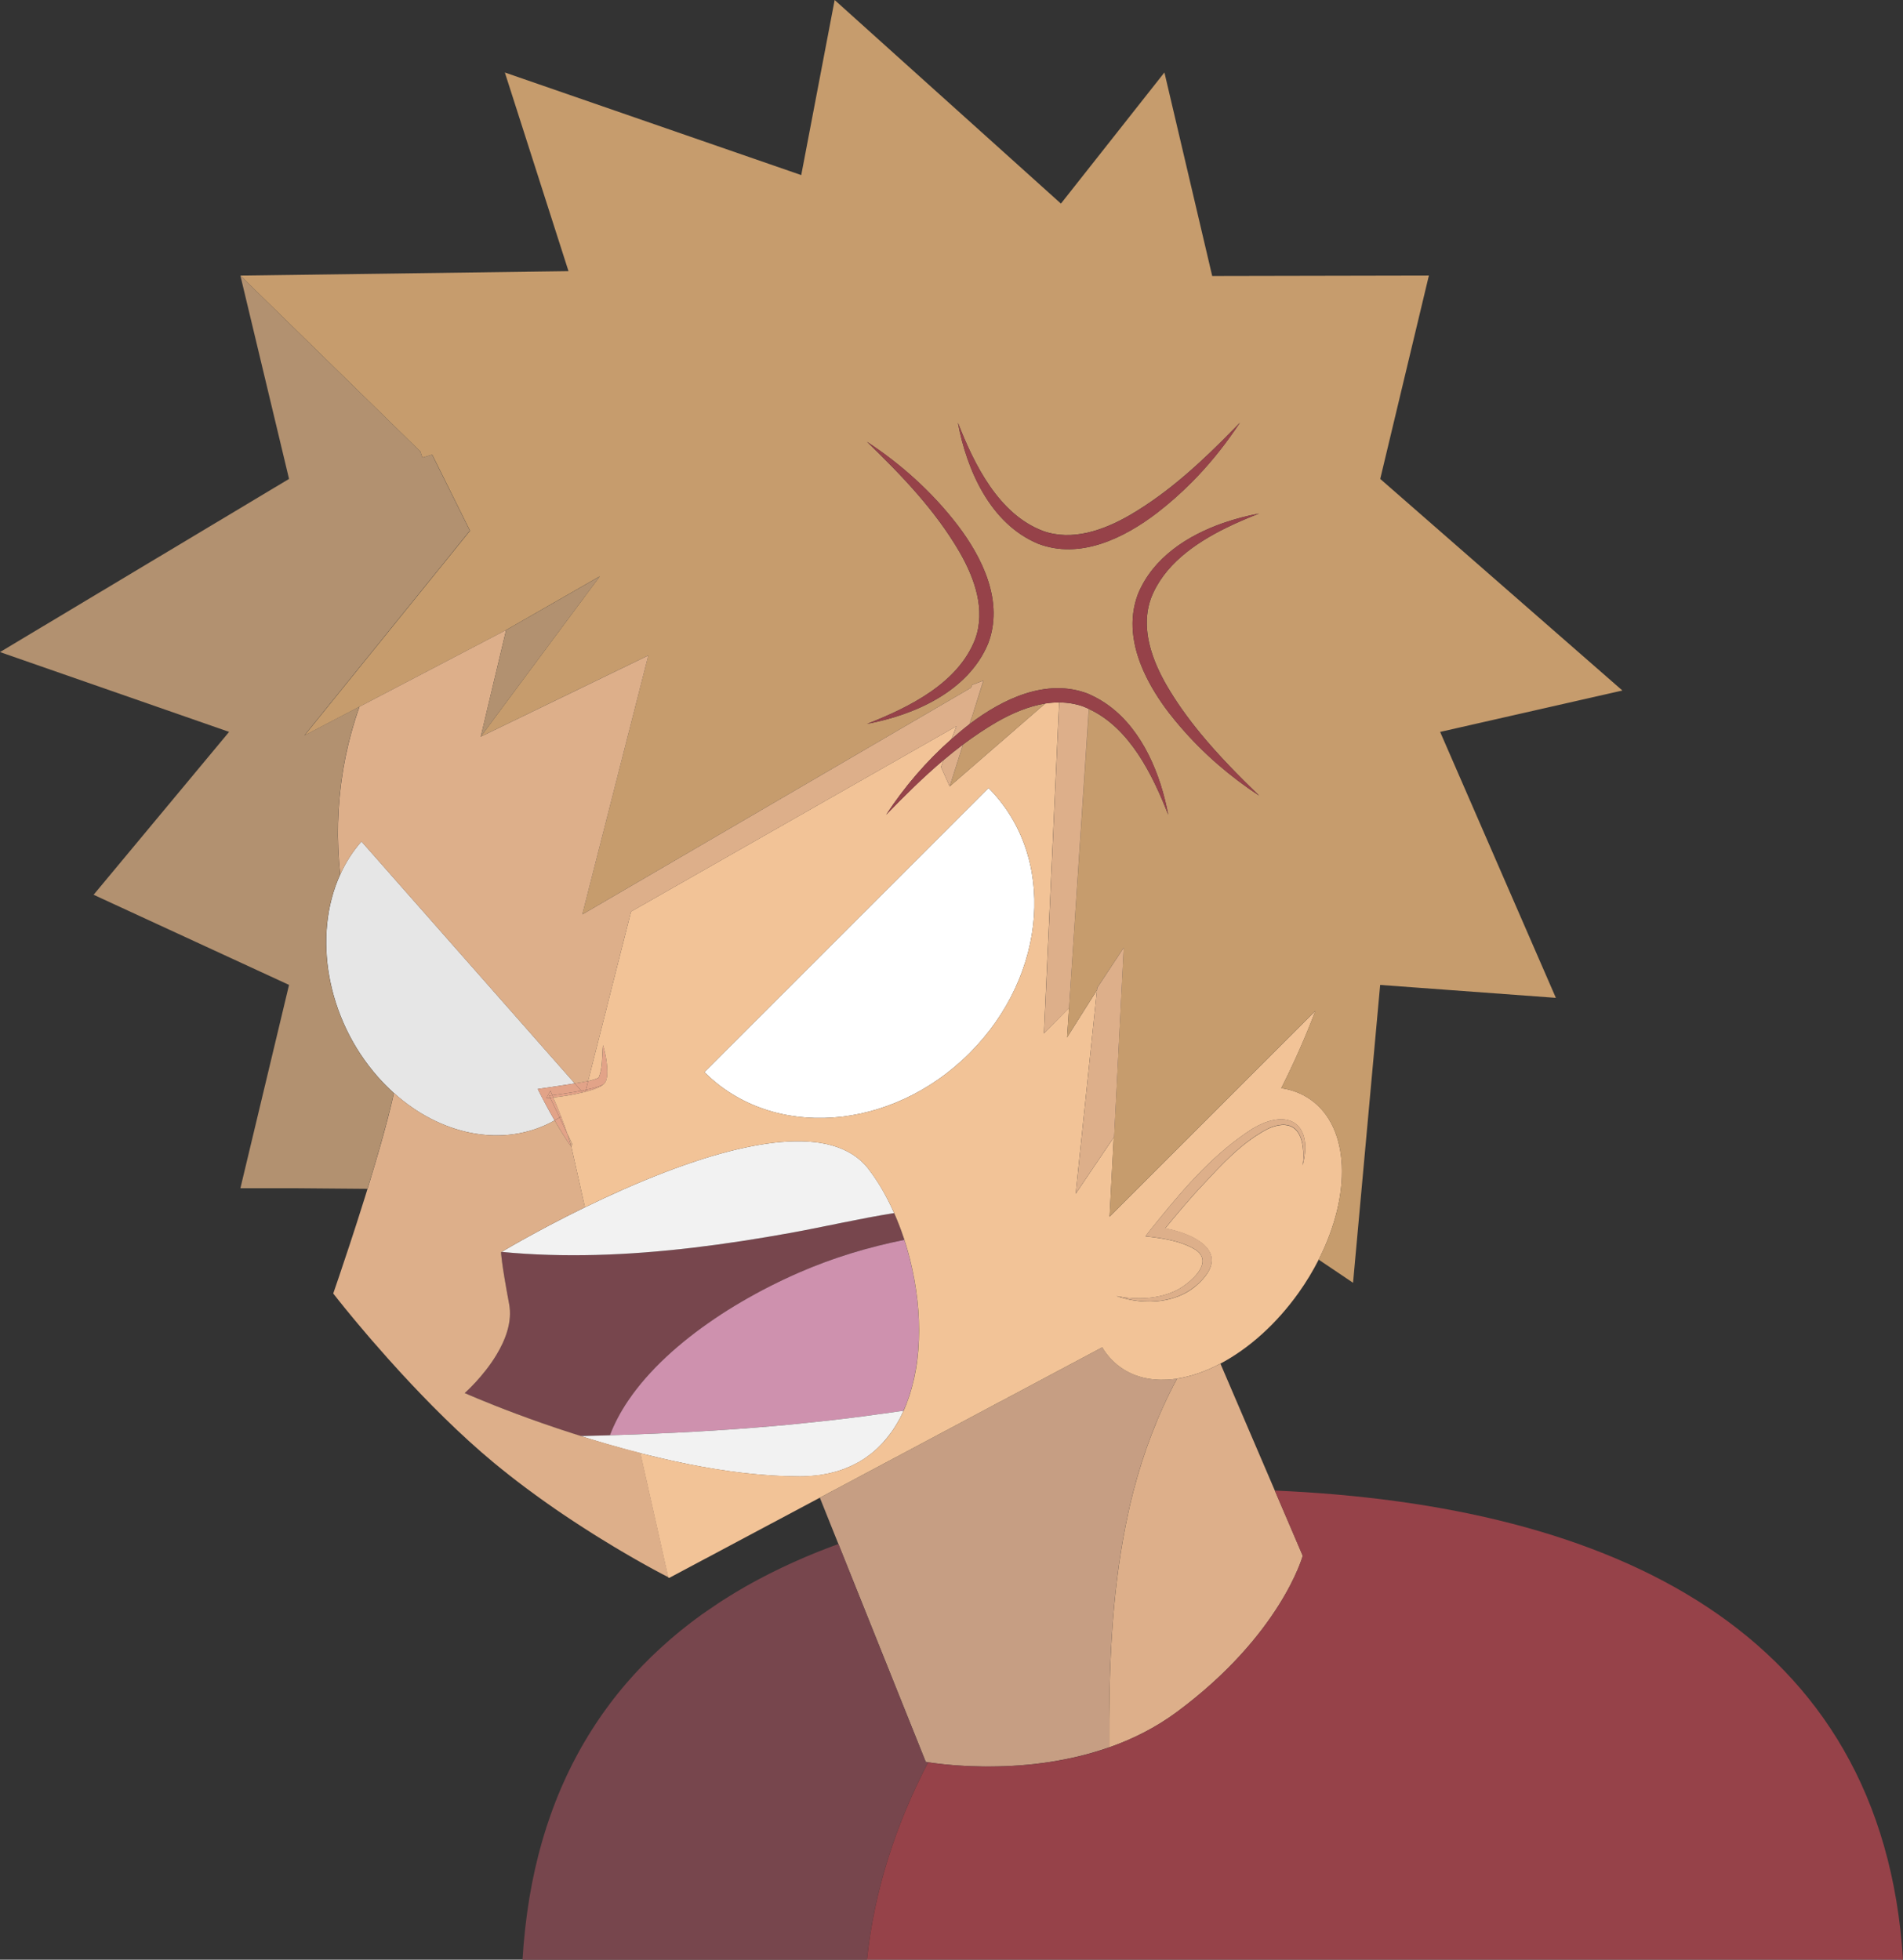 <?xml version="1.0" encoding="utf-8"?>
<!-- Generator: Adobe Illustrator 27.0.0, SVG Export Plug-In . SVG Version: 6.00 Build 0)  -->
<svg version="1.1" id="Layer_1" xmlns="http://www.w3.org/2000/svg" xmlns:xlink="http://www.w3.org/1999/xlink" x="0px" y="0px"
	 viewBox="0 0 525.72 541.41" style="enable-background:new 0 0 525.72 541.41;" xml:space="preserve">
<rect x="0" y="0" width="525.72" height="541.41" fill="#333333" stroke="none"/>
<style type="text/css">
	.st0{fill:#C69E83;}
	.st1{fill:#E6E6E6;}
	.st2{fill:#77464D;}
	.st3{fill:#CE91AE;}
	.st4{fill:#F2F2F2;}
	.st5{fill:#E2A388;}
	.st6{fill:#FFFFFF;}
	.st7{fill:#F2C397;}
	.st8{fill:#C69C6D;}
	.st9{fill:#DDAF8A;}
	.st10{fill:#B29170;}
	.st11{fill:#964249;}
</style>
<g>
	<path class="st0" d="M322.44,381.16c-4.79,0.26-9.2-0.81-12.85-3.4c-2.07-1.47-3.76-3.35-5.08-5.53l-4.15,2.21l-73.87,39.33
		l5.13,12.8l0,0l24.12,60.17c0,0,0.03,0.01,0.05,0.01c0.01,0,0.02,0,0.04,0.01c0.05,0.01,0.11,0.02,0.19,0.03
		c0.01,0,0.03,0,0.04,0.01c0.08,0.01,0.18,0.03,0.3,0.05c0.01,0,0.02,0,0.04,0.01c0,0,0.01,0,0.02,0c0.13,0.02,0.28,0.04,0.44,0.07
		c0.03,0,0.06,0.01,0.09,0.01c0.35,0.05,0.78,0.11,1.27,0.18c0.04,0,0.07,0.01,0.11,0.01c0.26,0.03,0.53,0.07,0.82,0.1
		c0,0,0.01,0,0.01,0c0.29,0.04,0.6,0.07,0.92,0.11c0.03,0,0.07,0.01,0.1,0.01c0.33,0.04,0.67,0.07,1.02,0.11
		c0.04,0,0.08,0.01,0.11,0.01c0.73,0.07,1.53,0.14,2.38,0.21c0.05,0,0.09,0.01,0.14,0.01c0.87,0.07,1.8,0.13,2.78,0.18
		c0.04,0,0.07,0,0.11,0.01c0.49,0.03,1,0.05,1.52,0.07c0.03,0,0.06,0,0.09,0c1.05,0.04,2.15,0.07,3.29,0.08c0.05,0,0.1,0,0.15,0
		c1.14,0.01,2.33,0.01,3.56-0.02c0.05,0,0.09,0,0.14,0c0.62-0.01,1.25-0.03,1.88-0.05c0.02,0,0.03,0,0.05,0
		c0.64-0.02,1.3-0.05,1.96-0.09c0.01,0,0.02,0,0.03,0c0.65-0.04,1.31-0.08,1.98-0.13c0.06,0,0.11-0.01,0.17-0.01
		c1.33-0.1,2.69-0.22,4.08-0.37c0.07-0.01,0.13-0.01,0.2-0.02c0.7-0.08,1.4-0.16,2.11-0.26c0.01,0,0.02,0,0.03,0
		c0.71-0.09,1.42-0.2,2.14-0.31c0.04-0.01,0.08-0.01,0.12-0.02c0.71-0.11,1.43-0.23,2.14-0.36c0.07-0.01,0.13-0.02,0.2-0.04
		c1.44-0.26,2.89-0.55,4.35-0.88c0.08-0.02,0.17-0.04,0.25-0.06c0.73-0.17,1.47-0.35,2.21-0.54c0,0,0,0,0.01,0
		c0.73-0.19,1.47-0.39,2.2-0.6c0.07-0.02,0.14-0.04,0.2-0.06c0.73-0.21,1.46-0.43,2.18-0.66c0.08-0.02,0.15-0.05,0.23-0.07
		c0.73-0.23,1.47-0.48,2.2-0.74c0,0,0,0,0.01,0v0c-0.09-20.66,0.56-41.32,4.61-61.57c0.27-1.33,0.55-2.66,0.84-3.98
		c0.4-1.78,0.83-3.56,1.29-5.33c0,0,0,0,0,0c2.8-10.74,6.79-21.21,12.03-30.99C324.25,381.02,323.34,381.11,322.44,381.16z"/>
	<path class="st1" d="M156.91,299.62c0.61-0.11,1.23-0.21,1.87-0.31l-22.36-25.37l-36.56-41.47c-2.41,2.73-4.36,5.82-5.87,9.13
		c0,0,0,0,0,0c-7.62,16.77-3.86,39.72,10.4,55.9c1.42,1.62,2.91,3.1,4.44,4.48c6.44,5.79,13.74,9.47,21.04,10.95
		c8.18,1.66,16.35,0.56,23.35-3.39c-1.65-2.84-3.19-5.75-4.66-8.68l2.02-0.3L156.91,299.62z"/>
	<g>
		<path class="st2" d="M256.36,486.85c-0.11-0.02-0.21-0.04-0.3-0.05c-0.01,0-0.03,0-0.04-0.01c-0.08-0.01-0.14-0.02-0.19-0.03
			c-0.02,0-0.02,0-0.04-0.01c-0.03-0.01-0.05-0.01-0.05-0.01l-24.12-60.17c-0.61,0.22-1.23,0.44-1.83,0.67
			c-0.56,0.21-1.12,0.43-1.67,0.64c-0.64,0.25-1.28,0.49-1.92,0.75c-0.56,0.22-1.1,0.45-1.66,0.67c-0.63,0.26-1.25,0.51-1.87,0.78
			c-0.55,0.23-1.09,0.47-1.63,0.71c-0.61,0.27-1.23,0.53-1.84,0.81c-0.54,0.24-1.07,0.49-1.61,0.74c-0.6,0.28-1.21,0.56-1.8,0.84
			c-0.53,0.25-1.06,0.52-1.59,0.78c-0.59,0.29-1.18,0.58-1.76,0.87c-0.52,0.27-1.04,0.54-1.56,0.81c-0.57,0.3-1.15,0.6-1.72,0.9
			c-0.51,0.28-1.02,0.56-1.53,0.84c-0.56,0.31-1.13,0.62-1.69,0.94c-0.51,0.29-1,0.59-1.5,0.88c-0.55,0.32-1.1,0.64-1.64,0.97
			c-0.5,0.3-0.99,0.61-1.48,0.92c-0.53,0.33-1.07,0.66-1.6,1c-0.5,0.32-0.98,0.65-1.48,0.97c-0.98,0.65-1.95,1.31-2.92,1.98
			c-0.51,0.35-1.02,0.7-1.52,1.06c-0.47,0.34-0.93,0.69-1.4,1.03c-0.49,0.37-0.99,0.73-1.48,1.1c-0.46,0.35-0.91,0.71-1.36,1.07
			c-0.48,0.38-0.96,0.75-1.44,1.13c-0.45,0.36-0.89,0.74-1.33,1.11c-0.47,0.39-0.93,0.77-1.39,1.17c-0.44,0.37-0.86,0.76-1.29,1.14
			c-0.45,0.4-0.91,0.8-1.36,1.21c-0.42,0.39-0.84,0.78-1.26,1.17c-0.44,0.41-0.88,0.83-1.32,1.25c-0.41,0.4-0.81,0.81-1.22,1.21
			c-0.43,0.43-0.86,0.85-1.28,1.28c-0.4,0.41-0.79,0.83-1.18,1.24c-0.42,0.44-0.83,0.88-1.24,1.33c-0.39,0.42-0.76,0.85-1.14,1.28
			c-0.4,0.45-0.8,0.9-1.2,1.36c-0.37,0.44-0.74,0.88-1.11,1.32c-0.39,0.47-0.77,0.93-1.15,1.4c-0.36,0.45-0.71,0.9-1.06,1.35
			c-0.37,0.48-0.75,0.96-1.11,1.45c-0.34,0.46-0.68,0.92-1.02,1.39c-0.36,0.49-0.72,0.99-1.07,1.49c-0.33,0.47-0.66,0.95-0.98,1.42
			c-0.34,0.51-0.69,1.02-1.02,1.53c-0.32,0.48-0.63,0.97-0.94,1.46c-0.33,0.52-0.66,1.04-0.98,1.57c-0.3,0.5-0.6,0.99-0.9,1.5
			c-0.32,0.54-0.63,1.07-0.94,1.62c-0.29,0.51-0.57,1.02-0.85,1.53c-0.3,0.55-0.6,1.11-0.89,1.66c-0.27,0.52-0.54,1.04-0.81,1.56
			c-0.29,0.57-0.57,1.14-0.85,1.71c-0.26,0.53-0.51,1.06-0.76,1.6c-0.27,0.58-0.54,1.17-0.8,1.76c-0.24,0.54-0.48,1.09-0.72,1.63
			c-0.26,0.6-0.5,1.2-0.75,1.8c-0.23,0.55-0.45,1.11-0.67,1.67c-0.24,0.61-0.47,1.24-0.71,1.86c-0.21,0.56-0.42,1.13-0.62,1.7
			c-0.23,0.63-0.44,1.27-0.66,1.91c-0.19,0.57-0.39,1.15-0.58,1.73c-0.21,0.65-0.41,1.31-0.61,1.97c-0.18,0.59-0.36,1.17-0.53,1.76
			c-0.19,0.67-0.38,1.35-0.56,2.02c-0.16,0.59-0.33,1.18-0.48,1.78c-0.18,0.69-0.34,1.39-0.51,2.1c-0.14,0.6-0.29,1.19-0.43,1.8
			c-0.16,0.72-0.31,1.44-0.46,2.17c-0.13,0.6-0.26,1.2-0.38,1.81c-0.15,0.74-0.28,1.5-0.41,2.25c-0.11,0.61-0.22,1.21-0.33,1.82
			c-0.13,0.78-0.25,1.57-0.36,2.36c-0.09,0.6-0.19,1.19-0.27,1.8c-0.12,0.84-0.22,1.69-0.32,2.54c-0.07,0.57-0.15,1.13-0.21,1.7
			c-0.11,0.96-0.2,1.94-0.29,2.91c-0.04,0.47-0.1,0.94-0.14,1.42c-0.12,1.46-0.23,2.93-0.32,4.42h95.14
			c2-19.21,8.06-37.55,16.9-54.55C256.38,486.86,256.38,486.85,256.36,486.85z"/>
		<path class="st2" d="M205.4,406.92c-0.18-0.02-0.37-0.05-0.55-0.07c-0.17-0.02-0.34-0.04-0.5-0.06
			C204.7,406.83,205.05,406.88,205.4,406.92z"/>
		<path class="st2" d="M203.95,406.74c-0.44-0.05-0.88-0.12-1.31-0.18c-0.3-0.04-0.59-0.07-0.89-0.11
			C202.48,406.55,203.22,406.65,203.95,406.74z"/>
		<path class="st2" d="M207.45,407.14c-0.35-0.04-0.71-0.08-1.06-0.12c-0.24-0.03-0.47-0.05-0.71-0.07
			C206.27,407.01,206.86,407.08,207.45,407.14z"/>
		<path class="st2" d="M213.25,407.62c-0.31-0.02-0.61-0.05-0.92-0.07c-0.45-0.03-0.89-0.05-1.33-0.09
			C211.75,407.52,212.5,407.58,213.25,407.62z"/>
		<path class="st2" d="M214.01,407.67c-0.09,0-0.17-0.01-0.26-0.02c-0.11-0.01-0.22-0.01-0.33-0.02
			C213.62,407.65,213.82,407.66,214.01,407.67z"/>
		<path class="st2" d="M210.82,407.45c-0.24-0.02-0.49-0.05-0.73-0.07c-0.17-0.01-0.34-0.02-0.52-0.04
			C209.99,407.38,210.41,407.42,210.82,407.45z"/>
		<path class="st2" d="M209.34,407.32c-0.25-0.02-0.51-0.05-0.76-0.08c-0.27-0.03-0.54-0.05-0.81-0.07
			C208.29,407.22,208.81,407.28,209.34,407.32z"/>
		<path class="st2" d="M193.93,405.21c1.2,0.22,2.4,0.42,3.61,0.62c-0.03-0.01-0.07-0.01-0.1-0.02
			C196.27,405.62,195.1,405.42,193.93,405.21z"/>
		<path class="st2" d="M188.48,404.15c0.42,0.09,0.85,0.18,1.27,0.27c-1.28-0.26-2.55-0.52-3.81-0.8c0.22,0.05,0.45,0.09,0.67,0.14
			C187.23,403.89,187.85,404.02,188.48,404.15z"/>
		<path class="st2" d="M201.47,406.41c-0.11-0.02-0.22-0.03-0.33-0.05c-0.13-0.02-0.25-0.03-0.38-0.05
			C201,406.35,201.24,406.38,201.47,406.41z"/>
		<path class="st2" d="M193.63,405.15c-0.56-0.1-1.11-0.21-1.67-0.32c0.16,0.03,0.31,0.06,0.47,0.09
			C192.83,405,193.23,405.08,193.63,405.15z"/>
		<path class="st2" d="M189.88,404.44c0.69,0.14,1.39,0.26,2.08,0.4c-0.58-0.11-1.16-0.22-1.74-0.33
			C190.11,404.48,190,404.46,189.88,404.44z"/>
		<path class="st2" d="M200.69,406.3c-0.65-0.09-1.3-0.2-1.94-0.3c-0.32-0.05-0.63-0.09-0.95-0.14
			C198.76,406.02,199.72,406.16,200.69,406.3z"/>
		<path class="st2" d="M193.91,405.2c-0.01,0-0.02,0-0.03-0.01c-0.01,0-0.03,0-0.04-0.01C193.86,405.19,193.88,405.2,193.91,405.2z"
			/>
		<path class="st2" d="M217.13,407.81c-0.31-0.01-0.63-0.03-0.95-0.05c-0.54-0.02-1.09-0.04-1.63-0.07
			C215.41,407.74,216.27,407.78,217.13,407.81z"/>
		<path class="st2" d="M184.78,403.35c0.38,0.09,0.76,0.18,1.15,0.26c-1.17-0.25-2.32-0.52-3.48-0.79c0.19,0.05,0.39,0.09,0.58,0.14
			C183.61,403.09,184.19,403.22,184.78,403.35z"/>
		<path class="st2" d="M181.15,402.52c-0.37-0.09-0.74-0.18-1.11-0.27c0.8,0.19,1.6,0.38,2.4,0.57
			C182.01,402.72,181.58,402.62,181.15,402.52z"/>
		<path class="st2" d="M180.04,402.25c-0.72-0.17-1.43-0.35-2.14-0.53c0.53,0.13,1.07,0.27,1.61,0.4
			C179.68,402.16,179.86,402.2,180.04,402.25z"/>
		<path class="st2" d="M177.9,401.72c-0.1-0.02-0.2-0.05-0.3-0.07c-0.24-0.06-0.48-0.12-0.72-0.18c-0.28-0.07-0.55-0.14-0.83-0.22
			c-0.65-0.17-1.29-0.33-1.93-0.5c-0.45-0.12-0.9-0.24-1.35-0.37c-1.45-0.39-2.88-0.79-4.29-1.2c-0.26-0.08-0.53-0.15-0.8-0.23
			c0,0,0,0,0,0c-2.49-0.72-4.91-1.46-7.25-2.2c2.7-0.06,5.39-0.14,8.08-0.22c1.24-3.3,2.97-6.52,5.09-9.64
			c5.69-8.39,14.21-16.07,23.89-22.6c2.38-1.6,4.82-3.14,7.31-4.6c5.25-3.08,10.7-5.83,16.11-8.18c9.26-4.02,18.83-6.94,28.91-8.96
			c-0.27-0.82-0.52-1.64-0.81-2.44c-0.61-1.7-1.29-3.35-2.01-4.97c-9.64,1.52-19.14,3.76-28.77,5.5
			c-17.68,3.19-35.67,5.6-53.67,6.06c-8.66,0.22-17.33-0.01-25.96-0.84c-0.11,0.07-0.19,0.11-0.19,0.11s0,2.38,2.23,14.29
			c0.91,4.87-0.98,9.88-3.53,14.09c-3.68,6.08-8.74,10.51-8.74,10.51s21.85,9.8,48.5,16.61
			C177.22,401.56,177.56,401.63,177.9,401.72z"/>
		<path class="st2" d="M217.46,407.82c-0.03,0-0.05,0-0.08,0c-0.05,0-0.1,0-0.15,0C217.31,407.82,217.38,407.82,217.46,407.82z"/>
		<path class="st2" d="M220.96,407.88c0.82,0,1.61-0.03,2.4-0.08C222.58,407.84,221.78,407.88,220.96,407.88c-1,0-2-0.02-3.01-0.04
			C218.96,407.86,219.97,407.88,220.96,407.88z"/>
		<path class="st2" d="M245.65,332.26c-0.09-0.18-0.18-0.37-0.27-0.55C245.47,331.89,245.56,332.08,245.65,332.26z"/>
		<path class="st2" d="M245.38,331.71c-0.53-1.03-1.07-2.05-1.64-3.03C244.31,329.67,244.86,330.68,245.38,331.71z"/>
		<path class="st2" d="M246.91,334.92c0.03,0.07,0.06,0.15,0.09,0.22c0,0,0.01,0,0.01,0C246.98,335.06,246.95,334.99,246.91,334.92z
			"/>
		<path class="st2" d="M246.91,334.92c-0.41-0.9-0.83-1.79-1.26-2.66C246.09,333.13,246.51,334.02,246.91,334.92z"/>
		<path class="st2" d="M239.93,322.95c0.67,0.87,1.32,1.79,1.95,2.73C241.24,324.74,240.6,323.83,239.93,322.95z"/>
		<path class="st2" d="M246.92,394.69c-0.09,0.14-0.2,0.28-0.3,0.42c-0.05,0.07-0.1,0.15-0.15,0.23
			C246.62,395.12,246.77,394.91,246.92,394.69z"/>
		<path class="st2" d="M243.68,398.8c-0.19,0.2-0.39,0.39-0.59,0.59c-0.18,0.18-0.35,0.37-0.53,0.54
			C242.94,399.57,243.32,399.19,243.68,398.8z"/>
		<path class="st2" d="M238.6,403.08c-0.21,0.13-0.43,0.25-0.64,0.38c-0.28,0.17-0.54,0.35-0.83,0.51
			C237.64,403.68,238.13,403.39,238.6,403.08z"/>
		<path class="st2" d="M240.38,401.81c-0.16,0.12-0.33,0.23-0.49,0.35c-0.25,0.19-0.5,0.38-0.76,0.56
			C239.56,402.42,239.97,402.12,240.38,401.81z"/>
		<path class="st2" d="M245.3,396.92c0.04-0.05,0.08-0.09,0.11-0.14c-0.43,0.55-0.87,1.08-1.34,1.6c0.2-0.22,0.38-0.46,0.57-0.68
			C244.86,397.44,245.09,397.18,245.3,396.92z"/>
		<path class="st2" d="M238.85,402.91c0,0-0.01,0.01-0.01,0.01c-0.01,0.01-0.02,0.01-0.03,0.02
			C238.82,402.93,238.83,402.92,238.85,402.91z"/>
		<path class="st2" d="M243.9,398.56c-0.02,0.02-0.03,0.03-0.05,0.05c-0.01,0.01-0.01,0.02-0.02,0.03
			C243.86,398.61,243.88,398.59,243.9,398.56z"/>
		<path class="st2" d="M249.24,390.55c-0.11,0.22-0.23,0.43-0.34,0.65c-0.09,0.17-0.16,0.35-0.25,0.52
			C248.86,391.34,249.05,390.95,249.24,390.55z"/>
		<path class="st2" d="M248.65,391.74c-0.06,0.11-0.13,0.22-0.19,0.34c-0.07,0.13-0.13,0.26-0.2,0.39
			C248.39,392.23,248.52,391.98,248.65,391.74z"/>
		<path class="st2" d="M249.38,390.25c0.08-0.16,0.15-0.33,0.23-0.49c-0.04,0.08-0.08,0.16-0.12,0.24
			C249.45,390.09,249.42,390.17,249.38,390.25z"/>
		<path class="st2" d="M248.05,392.83c-0.08,0.14-0.17,0.28-0.25,0.42c0.01-0.01,0.02-0.03,0.03-0.04
			C247.9,393.08,247.98,392.96,248.05,392.83z"/>
		<path class="st2" d="M246.96,394.62c0.29-0.45,0.56-0.91,0.84-1.38c-0.16,0.27-0.32,0.54-0.49,0.8
			C247.19,394.24,247.08,394.44,246.96,394.62z"/>
		<path class="st2" d="M246.38,395.47c-0.11,0.15-0.23,0.3-0.34,0.45c-0.12,0.17-0.23,0.34-0.36,0.5
			C245.92,396.11,246.15,395.8,246.38,395.47z"/>
		<path class="st2" d="M229.18,406.99c-0.04,0.01-0.07,0.01-0.11,0.02c-0.04,0.01-0.08,0.02-0.12,0.03
			C229.02,407.03,229.1,407.01,229.18,406.99z"/>
		<path class="st2" d="M230.64,406.63c-0.17,0.05-0.35,0.08-0.52,0.13c-0.17,0.04-0.34,0.1-0.51,0.14
			C229.95,406.81,230.29,406.72,230.64,406.63z"/>
		<path class="st2" d="M228.47,407.15c-0.3,0.06-0.62,0.1-0.93,0.16c-0.17,0.03-0.33,0.07-0.49,0.1
			C227.53,407.33,228,407.24,228.47,407.15z"/>
		<path class="st2" d="M225.89,407.57c-0.38,0.05-0.78,0.08-1.17,0.12c-0.17,0.02-0.34,0.04-0.51,0.06
			C224.77,407.7,225.34,407.64,225.89,407.57z"/>
		<path class="st2" d="M226.67,407.47c-0.05,0.01-0.11,0.01-0.17,0.02c-0.07,0.01-0.13,0.02-0.2,0.03
			C226.43,407.5,226.55,407.48,226.67,407.47z"/>
		<path class="st2" d="M237.13,403.97c-0.08,0.05-0.18,0.09-0.26,0.13c-0.03,0.02-0.06,0.03-0.08,0.05
			C236.9,404.09,237.01,404.04,237.13,403.97z"/>
		<path class="st2" d="M234.97,405.06c-0.07,0.03-0.14,0.06-0.21,0.09c-0.13,0.06-0.24,0.12-0.37,0.18
			C234.59,405.24,234.78,405.15,234.97,405.06z"/>
		<path class="st2" d="M234.23,405.39c-0.15,0.06-0.31,0.11-0.46,0.17c-0.18,0.07-0.34,0.15-0.52,0.22
			C233.59,405.65,233.91,405.52,234.23,405.39z"/>
		<path class="st2" d="M233.08,405.84c-0.18,0.07-0.38,0.12-0.57,0.19c-0.09,0.03-0.17,0.07-0.26,0.1
			C232.53,406.04,232.81,405.95,233.08,405.84z"/>
		<path class="st2" d="M231.8,406.28c-0.1,0.03-0.21,0.06-0.31,0.09c-0.13,0.04-0.25,0.09-0.38,0.12
			C231.34,406.43,231.57,406.36,231.8,406.28z"/>
		<path class="st2" d="M236.36,404.38c-0.14,0.07-0.28,0.13-0.42,0.2c-0.18,0.09-0.36,0.19-0.55,0.28
			C235.71,404.71,236.04,404.55,236.36,404.38z"/>
		<path class="st2" d="M253.23,376.94c0.05-0.36,0.1-0.72,0.14-1.09c-0.05,0.37-0.11,0.74-0.16,1.11c-0.06,0.41-0.11,0.82-0.18,1.23
			C253.1,377.78,253.17,377.36,253.23,376.94z"/>
		<path class="st2" d="M250.2,388.38c-0.19,0.47-0.4,0.93-0.61,1.38c0,0,0.01,0,0.01,0C249.81,389.31,250.01,388.85,250.2,388.38z"
			/>
		<path class="st2" d="M251.43,348.04c0.44,1.76,0.82,3.55,1.15,5.34C252.25,351.59,251.87,349.8,251.43,348.04z"/>
		<path class="st2" d="M250.15,343.5c0.09,0.29,0.18,0.58,0.27,0.87C250.33,344.08,250.24,343.79,250.15,343.5z"/>
		<path class="st2" d="M250.41,344.37c0.35,1.16,0.68,2.33,0.98,3.51C251.09,346.7,250.76,345.53,250.41,344.37z"/>
		<path class="st2" d="M249.85,342.54c-0.01,0-0.02,0-0.02,0.01c0.1,0.32,0.22,0.63,0.32,0.95
			C250.05,343.18,249.96,342.86,249.85,342.54z"/>
		<path class="st2" d="M253.68,362.04c0.13,1.77,0.2,3.54,0.2,5.3C253.88,365.58,253.81,363.82,253.68,362.04z"/>
		<path class="st2" d="M138.6,345.86L138.6,345.86c0.06-0.04,0.13-0.08,0.22-0.13C138.74,345.78,138.66,345.82,138.6,345.86z"/>
	</g>
	<g>
		<path class="st3" d="M242.29,400.19c0.09-0.08,0.18-0.17,0.27-0.26c0.18-0.18,0.35-0.36,0.53-0.54c-0.25,0.25-0.5,0.51-0.76,0.76
			C242.32,400.16,242.31,400.18,242.29,400.19z"/>
		<path class="st3" d="M193.91,405.2c0.01,0,0.02,0,0.02,0c1.17,0.21,2.34,0.41,3.51,0.6c-1.19-0.19-2.38-0.4-3.57-0.61
			C193.89,405.2,193.9,405.2,193.91,405.2z"/>
		<path class="st3" d="M200.69,406.3c0.03,0,0.05,0.01,0.08,0.01c0.13,0.02,0.25,0.03,0.38,0.05c-0.8-0.11-1.6-0.24-2.4-0.36
			C199.39,406.1,200.04,406.21,200.69,406.3z"/>
		<path class="st3" d="M203.95,406.74c0.13,0.02,0.27,0.03,0.4,0.05c0.17,0.02,0.34,0.04,0.5,0.06c-0.74-0.09-1.48-0.18-2.22-0.28
			C203.07,406.62,203.51,406.68,203.95,406.74z"/>
		<path class="st3" d="M214.01,407.67c0.18,0.01,0.36,0.02,0.54,0.03c0.55,0.03,1.09,0.05,1.63,0.07c-0.81-0.03-1.62-0.07-2.43-0.12
			C213.84,407.65,213.93,407.66,214.01,407.67z"/>
		<path class="st3" d="M217.46,407.82c0.17,0.01,0.33,0.01,0.49,0.01c1.01,0.03,2.01,0.04,3.01,0.04c-1.19,0-2.38-0.02-3.58-0.06
			C217.41,407.82,217.44,407.82,217.46,407.82z"/>
		<path class="st3" d="M207.45,407.14c0.11,0.01,0.21,0.02,0.32,0.03c0.27,0.03,0.54,0.05,0.81,0.07c-0.73-0.07-1.46-0.14-2.19-0.22
			C206.74,407.06,207.1,407.1,207.45,407.14z"/>
		<path class="st3" d="M210.82,407.45c0.06,0,0.11,0.01,0.17,0.01c0.45,0.04,0.89,0.06,1.33,0.09c-0.74-0.05-1.49-0.11-2.24-0.17
			C210.33,407.4,210.58,407.43,210.82,407.45z"/>
		<path class="st3" d="M223.99,407.75c-0.06,0-0.12,0.01-0.19,0.02c0.09-0.01,0.18-0.01,0.27-0.02c0.04,0,0.08-0.01,0.12-0.01
			c0.18-0.01,0.34-0.04,0.51-0.06c-0.21,0.02-0.42,0.05-0.64,0.06C224.05,407.75,224.02,407.75,223.99,407.75z"/>
		<path class="st3" d="M229.18,406.99c0.14-0.03,0.28-0.06,0.42-0.09c0.18-0.04,0.34-0.1,0.51-0.14c-0.35,0.09-0.69,0.18-1.05,0.26
			C229.1,407.01,229.14,407,229.18,406.99z"/>
		<path class="st3" d="M226.67,407.47c0.13-0.02,0.25-0.04,0.37-0.06c0.17-0.03,0.33-0.07,0.49-0.1c-0.34,0.06-0.68,0.13-1.03,0.18
			C226.56,407.48,226.62,407.47,226.67,407.47z"/>
		<path class="st3" d="M231.8,406.28c0.15-0.05,0.3-0.1,0.45-0.15c0.09-0.03,0.17-0.07,0.26-0.1c-0.34,0.12-0.68,0.23-1.02,0.34
			C231.59,406.34,231.7,406.32,231.8,406.28z"/>
		<path class="st3" d="M234.23,405.39c0.05-0.02,0.11-0.04,0.16-0.06c0.13-0.05,0.24-0.12,0.37-0.18c-0.32,0.14-0.65,0.28-0.98,0.41
			C233.93,405.5,234.09,405.45,234.23,405.39z"/>
		<path class="st3" d="M248.05,392.83c0.07-0.12,0.14-0.24,0.21-0.36c0.07-0.13,0.13-0.26,0.2-0.39c-0.21,0.38-0.42,0.76-0.64,1.13
			C247.9,393.08,247.98,392.96,248.05,392.83z"/>
		<path class="st3" d="M246.92,394.69c0.02-0.02,0.03-0.05,0.04-0.07c0.12-0.19,0.23-0.39,0.35-0.58c-0.22,0.36-0.45,0.72-0.69,1.06
			C246.72,394.97,246.82,394.84,246.92,394.69z"/>
		<path class="st3" d="M245.41,396.78c0.09-0.12,0.18-0.24,0.27-0.36c0.12-0.16,0.24-0.33,0.36-0.5c-0.24,0.34-0.49,0.67-0.74,0.99
			C245.33,396.87,245.37,396.83,245.41,396.78z"/>
		<path class="st3" d="M239.89,402.16c0.16-0.12,0.33-0.23,0.49-0.35c0.1-0.07,0.19-0.14,0.29-0.22c-0.03,0.03-0.07,0.05-0.1,0.08
			C240.35,401.83,240.12,401.99,239.89,402.16z"/>
		<path class="st3" d="M238.6,403.08c0.07-0.04,0.13-0.09,0.2-0.14c0.01-0.01,0.02-0.01,0.03-0.02c-0.28,0.19-0.58,0.36-0.87,0.54
			C238.17,403.33,238.4,403.21,238.6,403.08z"/>
		<path class="st3" d="M236.36,404.38c0.14-0.07,0.28-0.15,0.43-0.23c0.03-0.02,0.06-0.03,0.08-0.05c-0.3,0.17-0.62,0.32-0.93,0.48
			C236.07,404.52,236.22,404.45,236.36,404.38z"/>
		<path class="st3" d="M243.9,398.56c0.06-0.06,0.12-0.12,0.17-0.18c0.2-0.22,0.38-0.46,0.57-0.68c-0.26,0.31-0.52,0.62-0.79,0.91
			C243.87,398.6,243.89,398.58,243.9,398.56z"/>
		<path class="st3" d="M249.24,390.55c0.05-0.1,0.09-0.2,0.14-0.3c0.04-0.08,0.07-0.17,0.11-0.25c-0.19,0.4-0.38,0.8-0.58,1.2
			C249.02,390.99,249.14,390.77,249.24,390.55z"/>
		<path class="st3" d="M253.88,367.34c0-1.76-0.07-3.52-0.2-5.3c-0.01-0.07-0.01-0.14-0.02-0.21c-0.07-0.89-0.15-1.79-0.25-2.68
			c0-0.05-0.01-0.09-0.02-0.14c-0.2-1.81-0.47-3.63-0.79-5.43c-0.01-0.07-0.02-0.13-0.04-0.2c-0.33-1.79-0.71-3.58-1.15-5.34
			c-0.01-0.05-0.03-0.11-0.04-0.16c-0.45-1.8-0.97-3.59-1.54-5.34c-10.09,2.03-19.67,4.94-28.94,8.97
			c-5.41,2.35-10.86,5.1-16.11,8.18c-2.49,1.46-4.94,2.99-7.31,4.6c-9.68,6.54-18.2,14.21-23.89,22.6
			c-2.12,3.12-3.84,6.35-5.09,9.64c2.4-0.07,4.8-0.16,7.2-0.25c14.27-0.53,28.5-1.38,42.67-2.72c1-0.1,2-0.2,3-0.3
			c5.77-0.58,11.53-1.23,17.28-1.99c1.04-0.14,2.07-0.29,3.11-0.43c2.61-0.35,5.22-0.71,7.83-1.08c0.21-0.46,0.41-0.92,0.61-1.38
			c0.04-0.09,0.08-0.18,0.11-0.27c0.27-0.69,0.53-1.39,0.77-2.11c0.04-0.13,0.09-0.26,0.13-0.39c0.48-1.46,0.9-2.97,1.24-4.52
			c0.03-0.13,0.06-0.26,0.09-0.39c0.17-0.78,0.32-1.56,0.46-2.35c0.01-0.05,0.02-0.11,0.03-0.16c0.07-0.41,0.12-0.82,0.18-1.23
			c0.05-0.37,0.12-0.74,0.16-1.11c0.01-0.09,0.02-0.18,0.04-0.27c0.1-0.82,0.18-1.64,0.25-2.47c0.01-0.1,0.02-0.2,0.02-0.3
			c0.13-1.69,0.2-3.41,0.2-5.15C253.88,367.55,253.88,367.45,253.88,367.34z"/>
		<path class="st3" d="M176.05,401.25c0.28,0.07,0.55,0.15,0.83,0.22c0.24,0.06,0.48,0.12,0.72,0.18c-0.24-0.06-0.48-0.12-0.72-0.19
			C176.6,401.39,176.33,401.32,176.05,401.25z"/>
		<path class="st3" d="M167.68,398.95c0.26,0.08,0.53,0.15,0.8,0.23C168.21,399.1,167.94,399.03,167.68,398.95
			C167.68,398.95,167.68,398.95,167.68,398.95z"/>
	</g>
	<g>
		<path class="st4" d="M218.24,340.64c9.63-1.74,19.14-3.98,28.78-5.5c-1-2.25-2.09-4.41-3.27-6.45c0,0,0,0,0,0
			c-0.58-1-1.18-1.96-1.8-2.9c-0.02-0.03-0.04-0.07-0.07-0.1c-0.63-0.94-1.28-1.86-1.95-2.73c-0.31-0.4-0.63-0.79-0.97-1.16
			c-0.11-0.12-0.23-0.23-0.35-0.35c-0.23-0.24-0.46-0.48-0.71-0.7c-0.14-0.13-0.3-0.25-0.45-0.38c-0.23-0.19-0.45-0.39-0.69-0.57
			c-0.16-0.13-0.34-0.24-0.51-0.36c-0.23-0.17-0.47-0.34-0.71-0.49c-0.18-0.12-0.37-0.22-0.56-0.33c-0.24-0.14-0.48-0.29-0.74-0.43
			c-0.19-0.1-0.4-0.2-0.6-0.29c-0.25-0.12-0.51-0.25-0.77-0.37c-0.21-0.09-0.42-0.17-0.63-0.26c-0.27-0.11-0.53-0.22-0.8-0.31
			c-0.22-0.08-0.44-0.15-0.66-0.22c-0.28-0.09-0.55-0.18-0.84-0.26c-0.23-0.07-0.46-0.12-0.69-0.18c-0.29-0.07-0.58-0.15-0.87-0.22
			c-0.24-0.05-0.48-0.1-0.71-0.14c-0.3-0.06-0.6-0.12-0.91-0.17c-0.24-0.04-0.49-0.07-0.73-0.11c-0.31-0.04-0.63-0.09-0.94-0.12
			c-0.25-0.03-0.5-0.05-0.75-0.07c-0.32-0.03-0.65-0.06-0.98-0.08c-0.25-0.02-0.51-0.03-0.77-0.04c-0.34-0.02-0.67-0.03-1.01-0.04
			c-0.26-0.01-0.52-0.01-0.78-0.01c-0.35,0-0.7,0-1.05,0c-0.26,0-0.53,0.01-0.79,0.02c-0.36,0.01-0.72,0.02-1.09,0.04
			c-0.27,0.01-0.53,0.03-0.8,0.05c-0.37,0.02-0.74,0.05-1.12,0.08c-0.27,0.02-0.54,0.05-0.81,0.07c-0.38,0.04-0.76,0.08-1.15,0.12
			c-0.27,0.03-0.54,0.06-0.81,0.1c-0.39,0.05-0.78,0.1-1.18,0.16c-0.27,0.04-0.54,0.08-0.81,0.12c-0.4,0.06-0.81,0.13-1.22,0.19
			c-0.27,0.04-0.54,0.09-0.8,0.14c-0.41,0.07-0.83,0.15-1.25,0.23c-0.27,0.05-0.54,0.1-0.8,0.16c-0.42,0.09-0.85,0.17-1.28,0.27
			c-0.26,0.06-0.53,0.11-0.79,0.17c-0.44,0.1-0.88,0.2-1.32,0.3c-0.26,0.06-0.51,0.12-0.77,0.18c-0.45,0.11-0.9,0.22-1.35,0.34
			c-0.25,0.06-0.5,0.13-0.75,0.19c-0.46,0.12-0.93,0.25-1.4,0.38c-0.24,0.07-0.48,0.13-0.72,0.2c-0.48,0.13-0.96,0.27-1.44,0.41
			c-0.23,0.07-0.46,0.13-0.69,0.2c-0.5,0.15-1,0.3-1.5,0.46c-0.21,0.07-0.43,0.13-0.64,0.2c-0.52,0.16-1.03,0.33-1.55,0.5
			c-0.2,0.07-0.4,0.13-0.6,0.2c-0.54,0.18-1.08,0.36-1.61,0.54c-0.18,0.06-0.35,0.12-0.53,0.18c-0.57,0.19-1.13,0.39-1.7,0.59
			c-0.15,0.05-0.3,0.1-0.45,0.16c-0.6,0.21-1.2,0.43-1.8,0.65c-0.11,0.04-0.23,0.08-0.34,0.13c-0.65,0.24-1.29,0.48-1.94,0.73
			c-0.06,0.02-0.13,0.05-0.19,0.07c-7.85,3.01-15.47,6.45-22.16,9.71c-0.04,0.02-0.08,0.04-0.12,0.06c0,0-0.01,0-0.01,0.01
			c-0.6,0.29-1.19,0.59-1.78,0.88c-0.03,0.02-0.06,0.03-0.1,0.05c-0.55,0.27-1.1,0.55-1.64,0.82c-0.06,0.03-0.12,0.06-0.19,0.09
			c-0.51,0.26-1.01,0.51-1.51,0.76c-0.07,0.04-0.14,0.07-0.21,0.11c-0.48,0.25-0.96,0.49-1.43,0.74c-0.07,0.04-0.14,0.07-0.22,0.11
			c-0.46,0.24-0.91,0.47-1.35,0.7c-0.09,0.05-0.18,0.09-0.27,0.14c-0.42,0.22-0.84,0.44-1.24,0.65c-0.09,0.05-0.18,0.1-0.27,0.14
			c-0.4,0.21-0.79,0.42-1.18,0.63c-0.09,0.05-0.18,0.1-0.27,0.15c-0.37,0.2-0.74,0.4-1.1,0.59c-0.09,0.05-0.19,0.1-0.28,0.15
			c-0.35,0.19-0.7,0.38-1.04,0.56c-0.08,0.05-0.17,0.09-0.25,0.14c-0.34,0.18-0.66,0.36-0.98,0.54c-0.08,0.04-0.16,0.09-0.24,0.13
			c-0.31,0.17-0.61,0.34-0.9,0.5c-0.09,0.05-0.17,0.1-0.26,0.14c-0.28,0.16-0.55,0.31-0.81,0.45c-0.08,0.05-0.16,0.09-0.24,0.14
			c-0.26,0.15-0.51,0.29-0.75,0.42c-0.07,0.04-0.15,0.08-0.22,0.12c-0.24,0.13-0.47,0.26-0.69,0.39c-0.06,0.04-0.13,0.07-0.19,0.11
			c-0.21,0.12-0.41,0.24-0.61,0.35c-0.07,0.04-0.14,0.08-0.2,0.12c-0.17,0.1-0.33,0.19-0.48,0.28c-0.08,0.04-0.15,0.09-0.22,0.13
			c-0.15,0.09-0.28,0.17-0.42,0.24c-0.05,0.03-0.11,0.06-0.15,0.09c-0.13,0.07-0.24,0.14-0.35,0.21c-0.05,0.03-0.11,0.06-0.15,0.09
			c-0.08,0.05-0.15,0.09-0.21,0.13c-0.07,0.04-0.14,0.08-0.2,0.12c-0.01,0.01-0.03,0.02-0.04,0.02c-0.09,0.05-0.16,0.1-0.22,0.13
			c8.63,0.83,17.3,1.06,25.96,0.84C182.57,346.24,200.57,343.83,218.24,340.64z"/>
		<path class="st4" d="M249.61,389.76c0,0-0.01,0-0.01,0c-2.61,0.37-5.22,0.72-7.83,1.08c-1.04,0.14-2.07,0.29-3.11,0.43
			c-5.75,0.76-11.51,1.41-17.28,1.99c-1,0.1-2,0.21-3,0.3c-14.17,1.35-28.4,2.19-42.67,2.72c-2.4,0.09-4.8,0.18-7.2,0.25
			c-2.69,0.08-5.39,0.16-8.08,0.22c2.34,0.74,4.76,1.47,7.25,2.2c0.26,0.08,0.53,0.15,0.8,0.23c1.41,0.41,2.84,0.81,4.29,1.2
			c0.45,0.12,0.89,0.25,1.35,0.37c0.64,0.17,1.29,0.34,1.93,0.5c0.28,0.07,0.55,0.14,0.83,0.21c0.24,0.06,0.48,0.12,0.72,0.19
			c0.63,0.16,1.27,0.32,1.91,0.47c0.55,0.13,1.1,0.27,1.65,0.4c0.62,0.15,1.25,0.29,1.87,0.44c0.58,0.13,1.17,0.27,1.75,0.4
			c0.38,0.09,0.76,0.18,1.15,0.26c0,0,0.01,0,0.01,0c0.22,0.05,0.45,0.09,0.67,0.14c0.62,0.13,1.25,0.26,1.87,0.39
			c0.42,0.09,0.85,0.18,1.27,0.27c0.04,0.01,0.09,0.02,0.13,0.03c0.11,0.02,0.23,0.04,0.34,0.07c0.73,0.15,1.47,0.28,2.21,0.42
			c0.4,0.07,0.8,0.16,1.2,0.23c0.07,0.01,0.14,0.02,0.21,0.04c0.01,0,0.03,0,0.04,0.01c1.19,0.21,2.38,0.42,3.57,0.61
			c0.03,0.01,0.07,0.01,0.1,0.02c0.09,0.01,0.17,0.03,0.26,0.04c0.32,0.05,0.63,0.09,0.95,0.14c0.8,0.12,1.6,0.25,2.4,0.36
			c0.11,0.02,0.22,0.03,0.33,0.05c0.09,0.01,0.18,0.02,0.27,0.04c0.3,0.04,0.59,0.07,0.89,0.11c0.74,0.1,1.48,0.19,2.22,0.28
			c0.18,0.02,0.37,0.05,0.55,0.07c0.09,0.01,0.18,0.02,0.28,0.03c0.24,0.03,0.47,0.05,0.71,0.07c0.73,0.08,1.46,0.16,2.19,0.22
			c0.25,0.02,0.51,0.06,0.76,0.08c0.08,0.01,0.16,0.01,0.24,0.02c0.17,0.02,0.34,0.02,0.52,0.04c0.75,0.06,1.49,0.12,2.24,0.17
			c0.31,0.02,0.61,0.05,0.92,0.07c0.06,0,0.12,0.01,0.18,0.01c0.11,0.01,0.22,0.01,0.33,0.02c0.81,0.05,1.62,0.08,2.43,0.12
			c0.31,0.01,0.63,0.03,0.95,0.05c0.03,0,0.07,0,0.1,0c0.05,0,0.1,0,0.15,0c1.2,0.04,2.4,0.06,3.58,0.06c0.74,0,1.46-0.03,2.17-0.07
			c0.07,0,0.15,0,0.22-0.01c0.15-0.01,0.3-0.01,0.45-0.03c0.06,0,0.12-0.01,0.19-0.02c0.03,0,0.05-0.01,0.08-0.01
			c0.22-0.02,0.43-0.04,0.64-0.06c0.39-0.04,0.79-0.07,1.17-0.12c0.14-0.02,0.28-0.03,0.42-0.05c0.07-0.01,0.13-0.02,0.2-0.03
			c0.35-0.05,0.69-0.12,1.03-0.18c0.31-0.05,0.63-0.1,0.93-0.16c0.16-0.03,0.32-0.07,0.47-0.1c0.04-0.01,0.08-0.02,0.12-0.03
			c0.35-0.08,0.7-0.17,1.05-0.26c0.17-0.04,0.35-0.08,0.52-0.13c0.16-0.04,0.32-0.09,0.48-0.13c0.13-0.04,0.25-0.09,0.38-0.12
			c0.35-0.11,0.69-0.22,1.02-0.34c0.19-0.07,0.38-0.12,0.57-0.19c0.06-0.02,0.12-0.05,0.17-0.07c0.18-0.07,0.35-0.15,0.52-0.22
			c0.33-0.13,0.66-0.27,0.98-0.41c0.07-0.03,0.14-0.06,0.21-0.09c0.14-0.06,0.28-0.13,0.41-0.19c0.19-0.09,0.36-0.19,0.55-0.28
			c0.31-0.16,0.63-0.31,0.93-0.48c0.09-0.05,0.18-0.09,0.26-0.13c0,0,0.01,0,0.01,0c0.28-0.16,0.55-0.34,0.83-0.51
			c0.29-0.18,0.59-0.35,0.87-0.54c0,0,0.01-0.01,0.01-0.01c0.09-0.06,0.19-0.13,0.28-0.19c0.26-0.18,0.51-0.37,0.76-0.56
			c0.22-0.17,0.46-0.32,0.67-0.49c0.03-0.03,0.07-0.05,0.1-0.08c0.02-0.02,0.04-0.03,0.06-0.05c0.53-0.42,1.04-0.86,1.53-1.32
			c0.01-0.01,0.02-0.02,0.03-0.03c0.02-0.01,0.03-0.03,0.05-0.05c0.26-0.24,0.51-0.5,0.76-0.76c0.19-0.2,0.4-0.38,0.59-0.59
			c0.05-0.05,0.1-0.11,0.15-0.16c0.01-0.01,0.01-0.02,0.02-0.03c0.27-0.3,0.53-0.61,0.79-0.91c0.22-0.26,0.44-0.52,0.65-0.78
			c0.26-0.32,0.5-0.66,0.74-0.99c0.11-0.15,0.23-0.29,0.34-0.45c0.03-0.05,0.06-0.09,0.1-0.14c0.05-0.07,0.1-0.15,0.15-0.23
			c0.24-0.35,0.47-0.7,0.69-1.06c0.17-0.28,0.35-0.56,0.51-0.84c0.22-0.37,0.43-0.75,0.64-1.13c0.06-0.11,0.13-0.22,0.19-0.34
			c0-0.01,0.01-0.01,0.01-0.02c0.09-0.17,0.17-0.35,0.25-0.52c0.2-0.4,0.4-0.79,0.58-1.2C249.53,389.93,249.57,389.85,249.61,389.76
			C249.61,389.76,249.61,389.76,249.61,389.76L249.61,389.76z"/>
	</g>
	<path class="st5" d="M166.74,299.56c0.02-0.02,0.05-0.03,0.07-0.05c0.73-0.67,0.88-1.81,0.95-2.56c0.12-2.8-0.4-5.57-1.17-8.22
		c-0.32,3.01-0.04,6.32-1.22,9.04c-0.89,0.39-1.88,0.67-2.89,0.89l-0.62,2.43C163.98,300.64,165.84,300.12,166.74,299.56z"/>
	<path class="st5" d="M154.59,308.73c-0.45,0.29-0.91,0.56-1.37,0.82c0.75,1.3,1.52,2.6,2.32,3.87c0.73,1.17,1.5,2.33,2.32,3.46
		c-0.35-1.25-0.74-2.48-1.15-3.71L154.59,308.73z"/>
	<path class="st5" d="M160.58,301.35c0.43-0.08,0.86-0.17,1.28-0.26l0.62-2.43c-1.21,0.27-2.47,0.46-3.7,0.65L160.58,301.35z"/>
	<path class="st5" d="M152.57,302.59c-0.18-0.41-0.35-0.82-0.53-1.22l-1.14,2.05c0.36-0.04,0.72-0.08,1.09-0.12l-0.29-0.61
		C151.71,302.7,152.03,302.66,152.57,302.59z"/>
	<path class="st5" d="M152,303.3c-0.36,0.04-0.72,0.08-1.09,0.12l1.14-2.05c0.18,0.41,0.35,0.81,0.53,1.22
		c1.54-0.19,4.88-0.64,8-1.24l-1.8-2.04c-0.63,0.1-1.26,0.2-1.87,0.31l-6.33,0.94l-2.02,0.3c1.46,2.93,3.01,5.84,4.66,8.68
		c0.46-0.26,0.92-0.53,1.37-0.82L152,303.3z"/>
	<path class="st5" d="M161.73,301.62c0.71-0.19,1.41-0.39,2.12-0.61c1-0.35,2.04-0.73,2.9-1.45c-0.9,0.56-2.76,1.08-4.88,1.53
		L161.73,301.62z"/>
	<path class="st5" d="M161.73,301.62l0.13-0.53c-0.42,0.09-0.85,0.18-1.28,0.26l0.41,0.46
		C161.23,301.75,161.48,301.69,161.73,301.62z"/>
	<path class="st5" d="M154.59,308.73l2.12,4.44c-0.53-1.58-1.1-3.15-1.71-4.71C154.87,308.55,154.73,308.64,154.59,308.73z"/>
	<path class="st5" d="M152.57,302.59c-0.54,0.07-0.87,0.1-0.87,0.1l0.29,0.61c0.28-0.03,0.56-0.06,0.84-0.09
		C152.75,303,152.66,302.8,152.57,302.59z"/>
	<path class="st5" d="M160.98,301.81l-0.41-0.46c-3.12,0.6-6.47,1.05-8,1.24c0.09,0.21,0.18,0.41,0.27,0.62
		C155.59,302.89,158.29,302.47,160.98,301.81z"/>
	<path class="st5" d="M152.84,303.21c-0.28,0.03-0.56,0.06-0.84,0.09l2.59,5.42c0.14-0.09,0.28-0.18,0.41-0.27
		C154.32,306.69,153.59,304.95,152.84,303.21z"/>
	<path class="st6" d="M273.08,217.7l-78.49,78.49c18.79,18.79,51.58,16.44,73.26-5.23S291.86,236.48,273.08,217.7z"/>
	<g>
		<path class="st7" d="M101.3,368.67c-0.88-1.03-1.71-2.02-2.49-2.94C99.59,366.65,100.42,367.63,101.3,368.67z"/>
		<path class="st7" d="M93.25,358.91c0.28,0.35,0.61,0.76,0.98,1.22C93.85,359.68,93.53,359.27,93.25,358.91z"/>
		<path class="st7" d="M93.11,358.75c0.04,0.05,0.09,0.11,0.13,0.17C93.2,358.86,93.16,358.8,93.11,358.75z"/>
		<path class="st7" d="M92.03,357.36c0,0,0.01,0.01,0.02,0.03C92.03,357.37,92.03,357.36,92.03,357.36L92.03,357.36z"/>
		<path class="st7" d="M92.24,357.64c-0.1-0.12-0.16-0.21-0.19-0.25C92.08,357.44,92.15,357.52,92.24,357.64z"/>
		<path class="st7" d="M93.11,358.75c-0.19-0.24-0.35-0.45-0.49-0.62C92.76,358.3,92.93,358.51,93.11,358.75z"/>
		<path class="st7" d="M94.23,360.14c0.35,0.44,0.75,0.92,1.18,1.45C94.97,361.06,94.58,360.58,94.23,360.14z"/>
		<path class="st7" d="M92.62,358.12c-0.16-0.2-0.28-0.36-0.38-0.48C92.34,357.76,92.46,357.92,92.62,358.12z"/>
		<path class="st7" d="M96.54,362.98c0.37,0.45,0.75,0.92,1.16,1.41C97.29,363.89,96.9,363.43,96.54,362.98z"/>
		<path class="st7" d="M96.32,362.72c0.07,0.09,0.14,0.17,0.21,0.26C96.46,362.89,96.39,362.8,96.32,362.72z"/>
		<path class="st7" d="M95.4,361.59c0.29,0.36,0.6,0.73,0.92,1.12C96,362.32,95.69,361.95,95.4,361.59z"/>
		<path class="st7" d="M110.54,379.1c-1.15-1.26-2.27-2.49-3.34-3.69C108.27,376.61,109.38,377.84,110.54,379.1z"/>
		<path class="st7" d="M271.71,188.09l-0.09,0.05l-3.15,10.06l-0.05,0.03l-0.58,1.82c0.02-0.01,0.04-0.03,0.06-0.04L271.71,188.09z"
			/>
		<path class="st7" d="M266.04,205.69l-3.68,11.58l3.72-11.61C266.07,205.67,266.06,205.68,266.04,205.69z"/>
		<path class="st7" d="M99.31,195.25c-0.11,0.3-0.21,0.61-0.31,0.91c0.11-0.31,0.22-0.61,0.32-0.92L99.31,195.25z"/>
		<path class="st7" d="M362.12,303.83c-2.42-1.72-5.17-2.77-8.15-3.2c3.5-6.97,6.71-14.14,9.41-21.35l-23.03,23.03l-24.55,24.55
			l-9.27,9.27l0.04-0.83l0.88-16.65l0.23-4.4l-3.88,5.74v0l-6.63,9.81l0.8-7.67l5.08-48.61l-8.26,13.07l6.05-90.71
			c-0.02-0.01-0.04-0.02-0.06-0.03l-5.47,82.62l-6.91,7.02l4.2-91.43c-1.29,0-2.57,0.1-3.85,0.3l-26.39,22.9l-2.41-5.38l0.73-1.92
			c-5.56,4.7-10.78,9.86-15.88,15.13c5.05-7.72,11.14-14.82,18.08-20.93l1.35-3.54l-89.9,51.22l-11.86,46.82
			c1.02-0.23,2-0.5,2.89-0.89c1.18-2.72,0.9-6.02,1.22-9.04c0.77,2.64,1.29,5.41,1.17,8.22c-0.07,0.75-0.22,1.89-0.95,2.56
			c-0.02,0.02-0.05,0.03-0.07,0.05c-0.86,0.72-1.9,1.1-2.9,1.45c-0.71,0.23-1.41,0.42-2.12,0.61c-0.25,0.07-0.5,0.13-0.74,0.19
			c-2.69,0.66-5.39,1.08-8.14,1.4c0.75,1.74,1.48,3.48,2.16,5.25c0.6,1.56,1.18,3.12,1.71,4.71l1.37,2.86l-0.22,0.85l3.74,16.66
			c6.68-3.26,14.3-6.7,22.16-9.71c0.06-0.02,0.13-0.05,0.19-0.07c0.64-0.25,1.29-0.49,1.94-0.73c0.11-0.04,0.23-0.08,0.34-0.13
			c0.6-0.22,1.2-0.44,1.8-0.65c0.15-0.05,0.3-0.11,0.45-0.16c0.57-0.2,1.13-0.4,1.7-0.59c0.18-0.06,0.35-0.12,0.53-0.18
			c0.54-0.18,1.08-0.36,1.61-0.54c0.2-0.07,0.4-0.13,0.6-0.2c0.52-0.17,1.03-0.33,1.55-0.5c0.21-0.07,0.43-0.13,0.64-0.2
			c0.5-0.15,1-0.31,1.5-0.46c0.23-0.07,0.46-0.14,0.69-0.2c0.48-0.14,0.96-0.28,1.44-0.41c0.24-0.07,0.48-0.13,0.72-0.2
			c0.47-0.13,0.93-0.25,1.4-0.38c0.25-0.07,0.5-0.13,0.75-0.19c0.45-0.12,0.9-0.23,1.35-0.34c0.26-0.06,0.52-0.12,0.77-0.18
			c0.44-0.1,0.88-0.21,1.32-0.3c0.26-0.06,0.53-0.12,0.79-0.17c0.43-0.09,0.85-0.18,1.28-0.27c0.27-0.05,0.54-0.11,0.8-0.16
			c0.42-0.08,0.83-0.16,1.25-0.23c0.27-0.05,0.54-0.09,0.8-0.14c0.41-0.07,0.81-0.13,1.22-0.19c0.27-0.04,0.54-0.08,0.81-0.12
			c0.4-0.06,0.79-0.11,1.18-0.16c0.27-0.03,0.54-0.07,0.81-0.1c0.39-0.04,0.77-0.08,1.15-0.12c0.27-0.03,0.54-0.05,0.81-0.07
			c0.37-0.03,0.75-0.06,1.12-0.08c0.27-0.02,0.53-0.03,0.8-0.05c0.36-0.02,0.73-0.03,1.09-0.04c0.26-0.01,0.53-0.02,0.79-0.02
			c0.35-0.01,0.7,0,1.05,0c0.26,0,0.52,0,0.78,0.01c0.34,0.01,0.68,0.02,1.01,0.04c0.26,0.01,0.52,0.02,0.77,0.04
			c0.33,0.02,0.65,0.05,0.98,0.08c0.25,0.02,0.5,0.05,0.75,0.07c0.32,0.04,0.63,0.08,0.94,0.12c0.25,0.03,0.49,0.07,0.73,0.11
			c0.31,0.05,0.61,0.11,0.91,0.17c0.24,0.05,0.48,0.09,0.71,0.14c0.29,0.07,0.58,0.14,0.87,0.22c0.23,0.06,0.46,0.12,0.69,0.18
			c0.28,0.08,0.56,0.17,0.84,0.26c0.22,0.07,0.45,0.14,0.66,0.22c0.27,0.1,0.54,0.21,0.8,0.31c0.21,0.08,0.42,0.17,0.63,0.26
			c0.26,0.12,0.51,0.24,0.77,0.37c0.2,0.1,0.4,0.19,0.6,0.29c0.25,0.13,0.49,0.28,0.74,0.43c0.19,0.11,0.38,0.21,0.56,0.33
			c0.24,0.16,0.48,0.33,0.71,0.49c0.17,0.12,0.34,0.23,0.51,0.36c0.24,0.18,0.46,0.38,0.69,0.57c0.15,0.13,0.3,0.25,0.45,0.38
			c0.24,0.22,0.48,0.46,0.71,0.7c0.11,0.12,0.24,0.23,0.35,0.35c0.34,0.37,0.66,0.75,0.97,1.16c0.67,0.87,1.32,1.79,1.95,2.73
			c0.02,0.03,0.04,0.07,0.07,0.1c0.62,0.94,1.22,1.9,1.8,2.9c0,0,0,0,0,0c2.04,3.5,3.81,7.35,5.28,11.42
			c0.91,2.52,1.7,5.12,2.37,7.77c0.01,0.05,0.03,0.11,0.04,0.16c0.44,1.76,0.82,3.55,1.15,5.34c0.01,0.07,0.02,0.13,0.04,0.2
			c0.32,1.8,0.59,3.62,0.79,5.43c0.01,0.05,0.01,0.09,0.02,0.14c0.1,0.89,0.18,1.79,0.25,2.68c0.01,0.07,0.01,0.14,0.02,0.21
			c0.13,1.77,0.2,3.54,0.2,5.3c0,0.1,0,0.21,0,0.31c0,1.73-0.07,3.45-0.2,5.15c-0.01,0.1-0.01,0.2-0.02,0.3
			c-0.07,0.83-0.15,1.65-0.25,2.47c-0.01,0.09-0.02,0.18-0.04,0.27c-0.05,0.36-0.09,0.73-0.14,1.09c-0.06,0.42-0.13,0.84-0.2,1.26
			c-0.01,0.05-0.02,0.11-0.03,0.16c-0.14,0.79-0.29,1.58-0.46,2.35c-0.03,0.13-0.06,0.26-0.09,0.39c-0.35,1.55-0.76,3.05-1.24,4.52
			c-0.04,0.13-0.08,0.26-0.13,0.39c-0.24,0.71-0.5,1.42-0.77,2.11c-0.04,0.09-0.07,0.18-0.11,0.27c-0.19,0.47-0.39,0.93-0.59,1.38h0
			c0,0,0,0,0,0c-0.07,0.16-0.15,0.33-0.23,0.49c-0.05,0.1-0.09,0.2-0.14,0.3c-0.19,0.39-0.39,0.78-0.59,1.17
			c0,0.01-0.01,0.01-0.01,0.02c-0.13,0.24-0.26,0.49-0.39,0.73c-0.07,0.12-0.14,0.24-0.21,0.36c-0.35,0.61-0.71,1.21-1.09,1.79
			c-0.01,0.02-0.03,0.05-0.04,0.07c-0.14,0.22-0.29,0.43-0.44,0.64c-0.03,0.05-0.06,0.09-0.1,0.14c-0.22,0.32-0.46,0.64-0.69,0.95
			c-0.09,0.12-0.18,0.24-0.27,0.36c-0.43,0.55-0.87,1.08-1.34,1.6c-0.06,0.06-0.12,0.12-0.17,0.18c-0.02,0.02-0.05,0.05-0.07,0.07
			c-0.05,0.06-0.1,0.11-0.15,0.16c-0.36,0.39-0.74,0.76-1.12,1.13c-0.09,0.09-0.18,0.17-0.27,0.26c-0.01,0.01-0.02,0.02-0.03,0.03
			c-0.49,0.46-1,0.9-1.53,1.32c-0.02,0.02-0.04,0.03-0.06,0.05c-0.09,0.07-0.19,0.14-0.29,0.22c-0.41,0.31-0.82,0.62-1.25,0.91
			c-0.09,0.06-0.19,0.13-0.28,0.19c-0.01,0.01-0.03,0.02-0.04,0.03c-0.07,0.04-0.13,0.09-0.2,0.14c-0.48,0.31-0.97,0.61-1.47,0.89
			c0,0-0.01,0-0.01,0c-0.11,0.06-0.23,0.12-0.35,0.18c-0.14,0.08-0.28,0.15-0.43,0.23c-0.32,0.17-0.64,0.33-0.97,0.49
			c-0.14,0.06-0.27,0.13-0.41,0.19c-0.19,0.09-0.38,0.18-0.58,0.27c-0.05,0.02-0.11,0.04-0.16,0.06c-0.32,0.14-0.65,0.26-0.98,0.39
			c-0.06,0.02-0.12,0.05-0.17,0.07c-0.27,0.1-0.55,0.19-0.83,0.29c-0.15,0.05-0.3,0.1-0.45,0.15c-0.23,0.07-0.46,0.14-0.69,0.21
			c-0.16,0.05-0.32,0.09-0.48,0.13c-0.34,0.09-0.68,0.19-1.04,0.27c-0.14,0.03-0.28,0.06-0.42,0.09c-0.08,0.02-0.16,0.03-0.23,0.05
			c-0.16,0.03-0.31,0.07-0.47,0.1c-0.47,0.09-0.94,0.18-1.42,0.25c-0.13,0.02-0.25,0.04-0.37,0.06c-0.12,0.02-0.24,0.04-0.37,0.05
			c-0.14,0.02-0.28,0.03-0.42,0.05c-0.55,0.07-1.12,0.13-1.69,0.17c-0.04,0-0.08,0.01-0.12,0.01c-0.09,0.01-0.18,0.01-0.27,0.02
			c-0.15,0.01-0.3,0.02-0.45,0.03c-0.78,0.05-1.58,0.08-2.4,0.08c-1,0-2-0.02-3.01-0.04c-0.16,0-0.33-0.01-0.49-0.01
			c-0.08,0-0.16,0-0.24-0.01c-0.03,0-0.07,0-0.1,0c-0.86-0.03-1.72-0.07-2.58-0.11c-0.18-0.01-0.36-0.02-0.54-0.03
			c-0.2-0.01-0.39-0.02-0.59-0.03c-0.06,0-0.12-0.01-0.18-0.01c-0.75-0.05-1.5-0.1-2.25-0.16c-0.06,0-0.11-0.01-0.17-0.01
			c-0.42-0.03-0.83-0.07-1.25-0.11c-0.08-0.01-0.16-0.01-0.24-0.02c-0.52-0.05-1.04-0.1-1.57-0.15c-0.11-0.01-0.21-0.02-0.32-0.03
			c-0.59-0.06-1.18-0.13-1.77-0.19c-0.09-0.01-0.18-0.02-0.28-0.03c-0.35-0.04-0.7-0.08-1.06-0.13c-0.13-0.02-0.27-0.03-0.4-0.05
			c-0.74-0.09-1.47-0.19-2.21-0.29c-0.09-0.01-0.18-0.02-0.27-0.04c-0.24-0.03-0.47-0.07-0.71-0.1c-0.03,0-0.05-0.01-0.08-0.01
			c-0.96-0.14-1.93-0.29-2.89-0.44c-0.09-0.01-0.17-0.03-0.26-0.04c-1.2-0.19-2.41-0.4-3.61-0.62c-0.01,0-0.02,0-0.02,0
			c-0.02,0-0.05-0.01-0.07-0.01c-0.07-0.01-0.14-0.02-0.21-0.04c-1.25-0.23-2.5-0.47-3.75-0.71c-0.04-0.01-0.09-0.02-0.13-0.03
			c-1.28-0.26-2.55-0.52-3.81-0.8c0,0-0.01,0-0.01,0c-3.06-0.67-6.08-1.38-9.04-2.14l7.71,34.32c0.19,0.1,0.29,0.15,0.29,0.15
			l41.61-22.16l73.87-39.33l4.15-2.21c1.32,2.19,3.01,4.06,5.08,5.53c3.64,2.59,8.06,3.66,12.85,3.4c0.9-0.05,1.81-0.14,2.74-0.28
			c3.87-0.6,7.93-2.01,11.97-4.15c7.71-4.08,15.38-10.81,21.65-19.63c2.12-2.98,3.95-6.04,5.51-9.11
			C373.43,330.03,372.94,311.52,362.12,303.83z M194.59,296.19l78.49-78.49c18.79,18.79,16.44,51.58-5.23,73.26
			S213.37,314.97,194.59,296.19z M316.2,359.57c-2.67-0.13-5.32-0.66-7.76-1.51c2.8,0.54,5.69,0.76,8.51,0.54
			c2.96-0.23,5.85-0.95,8.49-2.33c0.7-0.39,1.5-0.91,2.3-1.52c0,0,0,0,0,0c0.37-0.29,0.75-0.59,1.11-0.91
			c2.75-2.43,4.91-5.76,1.92-8.19c-0.29-0.24-0.63-0.47-1.03-0.69c-0.65-0.37-1.34-0.69-2.05-0.98c-1.66-0.69-3.43-1.18-5.24-1.54
			c-2.01-0.4-4.05-0.67-6-0.89l1.57-2.04c0.69-0.86,1.38-1.72,2.08-2.57v0c7.62-9.4,15.72-18.62,25.99-25.16
			c0.94-0.55,1.85-1.01,2.72-1.38c8.46-3.58,13.72,1.25,11.08,11.58c0.79-6.9-1.04-13.79-9.42-10.2c-1.25,0.63-2.45,1.35-3.62,2.12
			c-6.28,4.15-11.34,10.07-16.49,15.53c-2.89,3.23-5.71,6.56-8.45,9.93c2.46,0.47,5.11,1.26,7.36,2.36
			c0.76,0.38,1.48,0.79,2.13,1.24c3.73,2.59,5.17,6.39-0.05,11.42c-0.87,0.87-1.83,1.61-2.83,2.25h0c-0.13,0.08-0.25,0.16-0.38,0.24
			C324.59,358.97,320.38,359.78,316.2,359.57z"/>
	</g>
	<g>
		<path class="st8" d="M448.2,190.77l-66.9-58.46l13.44-56.18l-59.86,0.12l-13.2-56.23l-28.59,36.23L230.58,0l-9.23,48.37
			l-81.88-28.34l17.58,54.88l-90.64,1.23l49.72,48.61l0.55,1.68l2.72-0.82l0.29,0.58l10.16,20.44l-4.64,5.74L84.11,203.2l15.2-7.95
			l0.01-0.01l34.1-17.83l6.4-3.35l25.88-14.84l-26.53,35.72l-6.37,8.58l7.93-3.84l38.37-18.6l-18.24,71.55l4.05-2.36l11.51-6.71
			L268.27,190l0.3-0.79l3.08-1.18l-0.04,0.12l0.09-0.05l-3.82,11.92c9.12-6.92,21.24-12.79,32.73-8.35
			c0.17,0.07,0.32,0.16,0.49,0.23c1.91,0.85,3.67,1.89,5.3,3.1c9.33,6.89,14.26,19.05,16.33,30.1c-4.34-11.1-10.67-24-21.9-29.21
			l-6.05,90.71l8.26-13.07l0.06-0.61l7.32-11.08l-2.65,52.26l-0.11,0.16l-0.23,4.4l-0.88,16.65l-0.04,0.83l9.27-9.27l24.55-24.55
			l23.03-23.03c-2.7,7.21-5.91,14.38-9.41,21.35c2.98,0.44,5.74,1.49,8.15,3.2c10.82,7.69,11.31,26.2,2.19,44.16l9.5,6.4l7.49-82.29
			l48.54,3.57l-31.97-73.47L448.2,190.77z M272.95,177.87c-5.52,13.16-20.28,19.65-33.43,22.12c11.6-4.54,25.2-11.23,29.89-23.44
			c2.92-8.09-0.15-16.78-4.31-23.99c-6.68-11.52-15.97-21.2-25.58-30.5c9.46,6.2,18.02,13.92,24.93,22.9
			C271.44,154.09,277.42,166.3,272.95,177.87z M286.74,150.2c-13.16-5.52-19.65-20.28-22.12-33.43c4.54,11.6,11.23,25.2,23.44,29.89
			c8.09,2.92,16.78-0.15,23.99-4.31c5.51-3.2,10.6-7,15.43-11.14c4.61-3.95,8.98-8.21,13.25-12.58c0.61-0.62,1.21-1.24,1.82-1.87
			c-0.46,0.7-0.95,1.39-1.43,2.09c-3.52,5.1-7.47,9.93-11.84,14.33c-3.02,3.04-6.23,5.9-9.63,8.51
			C310.52,148.69,298.31,154.67,286.74,150.2z M326.21,200.94c-1.13-1.31-2.24-2.65-3.3-4.02c-2.66-3.48-5.17-7.41-7.02-11.58
			c-3-6.77-4.24-14.18-1.47-21.35c4.16-9.91,13.54-16.03,23.53-19.51c3.29-1.14,6.64-2,9.89-2.61c-2.94,1.15-6.01,2.44-9.02,3.92
			c-8.89,4.37-17.36,10.4-20.86,19.52c-2.28,6.33-0.89,13.03,1.81,19.1c0.75,1.69,1.6,3.33,2.5,4.89c2.72,4.68,5.87,9.06,9.3,13.24
			c5,6.09,10.58,11.75,16.28,17.27C339.83,214.56,332.48,208.21,326.21,200.94z"/>
		<path class="st8" d="M266.08,205.66l-3.72,11.61l26.39-22.9c-4.7,0.75-9.32,2.76-13.45,5.14
			C272.1,201.37,269.04,203.44,266.08,205.66z"/>
	</g>
	<g>
		<path class="st9" d="M337.15,376.73c-4.05,2.14-8.1,3.55-11.97,4.15c-5.25,9.78-9.23,20.25-12.03,30.99c0,0,0,0,0,0
			c-0.46,1.77-0.89,3.55-1.29,5.33c-0.3,1.33-0.58,2.65-0.84,3.98c-4.05,20.26-4.7,40.91-4.61,61.57
			c6.44-2.26,12.83-5.42,18.72-9.79c28.8-21.35,34.77-43.14,34.77-43.14l-7.72-18.03L337.15,376.73z"/>
		<path class="st9" d="M266.62,487.88c-0.98-0.05-1.91-0.11-2.78-0.18C264.71,487.77,265.64,487.83,266.62,487.88z"/>
		<path class="st9" d="M271.63,488.04c-1.15-0.01-2.25-0.04-3.29-0.08C269.38,488,270.48,488.03,271.63,488.04z"/>
		<path class="st9" d="M258.21,487.12c-0.49-0.07-0.92-0.13-1.27-0.18C257.3,487,257.72,487.06,258.21,487.12z"/>
		<path class="st9" d="M263.7,487.69c-0.85-0.07-1.65-0.14-2.38-0.21C262.05,487.55,262.85,487.63,263.7,487.69z"/>
		<path class="st9" d="M128.38,384.86c0,0,5.06-4.43,8.74-10.51c2.55-4.21,4.45-9.22,3.53-14.09c-2.23-11.9-2.23-14.29-2.23-14.29
			s0.15-0.09,0.41-0.24c0.01-0.01,0.03-0.02,0.04-0.02c0.06-0.04,0.13-0.08,0.2-0.12c0.07-0.04,0.14-0.08,0.21-0.13
			c0.05-0.03,0.1-0.06,0.15-0.09c0.11-0.07,0.23-0.13,0.35-0.21c0.05-0.03,0.1-0.06,0.15-0.09c0.13-0.08,0.27-0.16,0.42-0.24
			c0.07-0.04,0.15-0.09,0.22-0.13c0.15-0.09,0.31-0.18,0.48-0.28c0.07-0.04,0.13-0.08,0.2-0.12c0.19-0.11,0.4-0.23,0.61-0.35
			c0.06-0.04,0.12-0.07,0.19-0.11c0.22-0.13,0.45-0.26,0.69-0.39c0.07-0.04,0.15-0.08,0.22-0.12c0.24-0.14,0.49-0.28,0.75-0.42
			c0.08-0.05,0.16-0.09,0.24-0.14c0.26-0.15,0.53-0.3,0.81-0.45c0.09-0.05,0.17-0.1,0.26-0.14c0.29-0.16,0.59-0.33,0.9-0.5
			c0.08-0.04,0.16-0.09,0.24-0.13c0.32-0.18,0.65-0.36,0.98-0.54c0.08-0.05,0.17-0.09,0.25-0.14c0.34-0.18,0.69-0.37,1.04-0.56
			c0.09-0.05,0.18-0.1,0.28-0.15c0.36-0.19,0.73-0.39,1.1-0.59c0.09-0.05,0.18-0.1,0.27-0.15c0.39-0.21,0.78-0.42,1.18-0.63
			c0.09-0.05,0.18-0.1,0.27-0.14c0.41-0.22,0.82-0.43,1.24-0.65c0.09-0.05,0.18-0.09,0.27-0.14c0.44-0.23,0.89-0.46,1.35-0.7
			c0.07-0.04,0.14-0.07,0.22-0.11c0.47-0.24,0.95-0.49,1.43-0.74c0.07-0.04,0.14-0.07,0.21-0.11c0.49-0.25,1-0.51,1.51-0.76
			c0.06-0.03,0.12-0.06,0.19-0.09c0.54-0.27,1.08-0.54,1.64-0.82c0.03-0.02,0.06-0.03,0.1-0.05c0.59-0.29,1.18-0.58,1.78-0.88
			c0,0,0.01,0,0.01-0.01c0.04-0.02,0.08-0.04,0.12-0.06l-3.74-16.66c-0.82-1.13-1.59-2.29-2.32-3.46c-0.8-1.27-1.57-2.56-2.32-3.87
			c-7,3.95-15.18,5.05-23.35,3.39c-7.3-1.48-14.6-5.16-21.04-10.95c-0.48,2.19-1.07,4.58-1.72,7.1c-0.22,0.85-0.45,1.72-0.69,2.6
			s-0.48,1.77-0.73,2.67s-0.51,1.81-0.77,2.73c-0.92,3.21-1.9,6.49-2.89,9.74c-0.14,0.46-0.28,0.93-0.43,1.39
			c-0.02,0.08-0.05,0.16-0.07,0.23c-0.26,0.84-0.52,1.68-0.78,2.52c-0.71,2.28-1.42,4.51-2.11,6.64c-0.14,0.43-0.27,0.85-0.41,1.27
			c-0.54,1.68-1.07,3.3-1.57,4.82c-2.33,7.08-4.13,12.3-4.52,13.43c-0.05,0.15-0.08,0.24-0.08,0.24c0,0,2.09,2.71,5.67,7.02
			c0.36,0.43,0.73,0.88,1.12,1.34c0.77,0.92,1.61,1.91,2.49,2.94c0.44,0.52,0.9,1.05,1.36,1.59c1.4,1.62,2.92,3.35,4.53,5.15
			c1.07,1.2,2.19,2.43,3.34,3.69c7.5,8.17,16.58,17.35,25.93,25.09c0.7,0.58,1.4,1.15,2.1,1.71c0.24,0.19,0.47,0.38,0.71,0.56
			c0.47,0.37,0.93,0.75,1.4,1.12c0.28,0.22,0.57,0.44,0.85,0.66c0.42,0.33,0.84,0.66,1.26,0.98c0.3,0.23,0.61,0.46,0.91,0.69
			c0.4,0.31,0.8,0.61,1.2,0.91c0.31,0.23,0.62,0.46,0.93,0.69c0.39,0.29,0.79,0.58,1.18,0.87c0.31,0.23,0.63,0.46,0.94,0.69
			c0.38,0.28,0.77,0.56,1.15,0.83c0.32,0.23,0.63,0.45,0.95,0.68c0.38,0.27,0.76,0.54,1.14,0.81c0.31,0.22,0.62,0.44,0.93,0.65
			c0.38,0.26,0.76,0.53,1.13,0.79c0.31,0.21,0.62,0.43,0.93,0.64c0.37,0.26,0.75,0.51,1.12,0.76c0.3,0.21,0.61,0.41,0.91,0.61
			c0.37,0.25,0.74,0.5,1.11,0.74c0.3,0.2,0.59,0.39,0.89,0.59c0.37,0.25,0.74,0.49,1.11,0.73c0.28,0.19,0.57,0.37,0.85,0.55
			c0.38,0.25,0.76,0.49,1.13,0.73c0.26,0.17,0.52,0.34,0.78,0.5c0.4,0.25,0.79,0.5,1.18,0.75c0.23,0.15,0.46,0.29,0.69,0.44
			c0.43,0.27,0.86,0.54,1.28,0.8c0.18,0.11,0.37,0.23,0.55,0.34c1.2,0.74,2.37,1.46,3.49,2.13c0.16,0.1,0.32,0.19,0.48,0.29
			c0.4,0.24,0.79,0.48,1.18,0.7c0.19,0.11,0.37,0.22,0.55,0.33c0.34,0.2,0.69,0.41,1.02,0.6c0.21,0.12,0.41,0.24,0.62,0.36
			c0.3,0.18,0.6,0.35,0.89,0.52c0.21,0.12,0.41,0.24,0.61,0.35c0.27,0.16,0.55,0.32,0.81,0.47c0.2,0.12,0.4,0.23,0.6,0.34
			c0.26,0.15,0.51,0.29,0.76,0.43c0.19,0.11,0.37,0.21,0.55,0.31c0.24,0.14,0.48,0.27,0.72,0.4c0.18,0.1,0.35,0.19,0.52,0.29
			c0.22,0.12,0.44,0.24,0.65,0.36c0.17,0.09,0.33,0.18,0.49,0.27c0.2,0.11,0.39,0.21,0.58,0.32c0.15,0.08,0.31,0.17,0.46,0.25
			c0.18,0.1,0.36,0.19,0.53,0.28c0.13,0.07,0.27,0.14,0.39,0.21c0.16,0.09,0.32,0.17,0.47,0.25c0.12,0.06,0.24,0.13,0.35,0.19
			c0.14,0.07,0.27,0.14,0.4,0.21c0.1,0.06,0.21,0.11,0.31,0.16c0.12,0.06,0.22,0.12,0.33,0.17c0.09,0.04,0.18,0.09,0.26,0.13
			c0.11,0.06,0.21,0.11,0.31,0.16c0.05,0.03,0.11,0.06,0.16,0.08c0.11,0.06,0.2,0.1,0.28,0.14c0.02,0.01,0.04,0.02,0.06,0.03
			c0,0,0,0,0,0l-7.71-34.32C150.23,394.66,128.38,384.86,128.38,384.86z"/>
		<path class="st9" d="M156.71,313.16c0.41,1.23,0.8,2.46,1.15,3.71l0.22-0.85L156.71,313.16z"/>
		<path class="st9" d="M348.82,310.38c-0.87,0.37-1.78,0.83-2.72,1.38c-10.27,6.54-18.37,15.77-25.99,25.16v0
			c-0.7,0.86-1.39,1.72-2.08,2.57l-1.57,2.04c1.95,0.22,3.99,0.48,6,0.89c1.81,0.36,3.58,0.85,5.24,1.54
			c0.7,0.29,1.4,0.61,2.05,0.98c0.4,0.22,0.74,0.45,1.03,0.69c2.99,2.44,0.83,5.77-1.92,8.19c-0.36,0.32-0.74,0.63-1.11,0.91
			c0,0,0,0,0,0c-0.8,0.61-1.61,1.13-2.3,1.52c-2.64,1.38-5.53,2.1-8.49,2.33c-2.83,0.22-5.71-0.01-8.51-0.54
			c2.45,0.85,5.1,1.38,7.76,1.51c4.18,0.2,8.4-0.6,11.95-2.74c0.13-0.08,0.26-0.16,0.38-0.24h0c1-0.64,1.96-1.38,2.83-2.25
			c5.23-5.03,3.78-8.83,0.05-11.42c-0.65-0.45-1.36-0.86-2.13-1.24c-2.25-1.11-4.89-1.89-7.36-2.36c2.74-3.37,5.56-6.7,8.45-9.93
			c5.15-5.46,10.21-11.38,16.49-15.53c1.16-0.77,2.36-1.48,3.62-2.12c8.38-3.59,10.21,3.3,9.42,10.2
			C362.54,311.63,357.28,306.8,348.82,310.38z"/>
		<path class="st9" d="M266.04,205.69c-1.83,1.37-3.61,2.8-5.36,4.28l-0.73,1.92l2.41,5.38L266.04,205.69z"/>
		<path class="st9" d="M268.27,190l-91.84,53.56l-11.51,6.71l-4.05,2.36l18.24-71.55l-38.37,18.6l-7.93,3.84l3.86-16.23l3.15-13.24
			l-6.4,3.35l-34.1,17.83c-0.11,0.31-0.22,0.61-0.32,0.92c-0.21,0.6-0.41,1.2-0.6,1.8c-0.15,0.45-0.29,0.9-0.43,1.36
			c-0.2,0.64-0.39,1.29-0.57,1.94c-0.12,0.42-0.24,0.83-0.36,1.25c-0.23,0.83-0.44,1.66-0.64,2.49c-0.06,0.25-0.13,0.49-0.19,0.73
			c-0.26,1.07-0.49,2.14-0.72,3.22c-0.08,0.37-0.14,0.74-0.21,1.1c-0.14,0.73-0.28,1.47-0.41,2.21c-0.08,0.44-0.14,0.88-0.21,1.32
			c-0.11,0.68-0.21,1.36-0.31,2.05c-0.06,0.46-0.12,0.92-0.18,1.39c-0.08,0.68-0.16,1.36-0.23,2.04c-0.05,0.46-0.1,0.92-0.14,1.39
			c-0.06,0.71-0.12,1.42-0.17,2.14c-0.03,0.43-0.06,0.87-0.09,1.31c-0.05,0.83-0.08,1.66-0.11,2.49c-0.01,0.33-0.03,0.65-0.04,0.98
			c-0.03,1.16-0.04,2.32-0.03,3.5c0,0.26,0.01,0.53,0.02,0.8c0.01,0.91,0.04,1.83,0.07,2.75c0.02,0.43,0.04,0.86,0.07,1.28
			c0.04,0.77,0.08,1.54,0.14,2.31c0.03,0.47,0.08,0.94,0.12,1.42c0.06,0.73,0.13,1.46,0.21,2.19c0,0,0,0,0,0
			c1.51-3.32,3.46-6.4,5.87-9.13l36.56,41.47l22.36,25.37c1.23-0.19,2.49-0.38,3.7-0.65l11.86-46.82l89.9-51.22l-1.35,3.54
			c1.57-1.38,3.16-2.73,4.81-4c0.04-0.03,0.09-0.07,0.13-0.1l0.58-1.82l0.05-0.03l3.15-10.06l0.04-0.12l-3.08,1.18L268.27,190z"/>
		<path class="st9" d="M300.79,195.86c-0.49-0.23-0.97-0.46-1.48-0.65c-2.2-0.79-4.45-1.13-6.69-1.14l-4.2,91.43l6.91-7.02
			L300.79,195.86z"/>
		<polygon class="st9" points="297.17,329.79 303.8,319.98 303.8,319.98 307.68,314.24 307.79,314.09 310.44,261.82 303.12,272.91 
			303.05,273.52 297.98,322.12 		"/>
	</g>
	<g>
		<path class="st10" d="M119.4,125.6l-2.72,0.82l-0.55-1.68L66.41,76.13l13.44,56.18L0,180.15l63.29,22.05L25.86,247.2l53.99,24.9
			l-13.44,56.18l14.81-0.01l20.28,0.17c0.02-0.08,0.05-0.16,0.07-0.23c0.14-0.46,0.29-0.93,0.43-1.39c0.99-3.25,1.98-6.53,2.89-9.74
			c0.26-0.92,0.52-1.83,0.77-2.73s0.5-1.79,0.73-2.67s0.47-1.75,0.69-2.6c0.66-2.52,1.24-4.91,1.72-7.1
			c-1.53-1.38-3.02-2.86-4.44-4.48c-14.26-16.17-18.02-39.13-10.4-55.9c-0.08-0.73-0.15-1.46-0.21-2.19
			c-0.04-0.47-0.08-0.95-0.12-1.42c-0.06-0.77-0.1-1.54-0.14-2.31c-0.02-0.43-0.05-0.86-0.07-1.28c-0.04-0.92-0.06-1.84-0.07-2.75
			c0-0.26-0.02-0.53-0.02-0.8c-0.01-1.17,0-2.34,0.03-3.5c0.01-0.33,0.03-0.65,0.04-0.98c0.03-0.83,0.06-1.66,0.11-2.49
			c0.03-0.44,0.06-0.87,0.09-1.31c0.05-0.72,0.1-1.43,0.17-2.14c0.04-0.46,0.09-0.93,0.14-1.39c0.07-0.68,0.15-1.36,0.23-2.04
			c0.06-0.46,0.12-0.92,0.18-1.39c0.09-0.69,0.2-1.37,0.31-2.05c0.07-0.44,0.14-0.88,0.21-1.32c0.13-0.74,0.27-1.48,0.41-2.21
			c0.07-0.37,0.14-0.74,0.21-1.1c0.22-1.08,0.46-2.16,0.72-3.22c0.06-0.25,0.13-0.49,0.19-0.73c0.21-0.83,0.42-1.67,0.64-2.49
			c0.11-0.42,0.24-0.83,0.36-1.25c0.19-0.65,0.38-1.3,0.57-1.94c0.14-0.45,0.29-0.91,0.43-1.36c0.2-0.6,0.39-1.2,0.6-1.8
			c0.1-0.3,0.21-0.61,0.31-0.91l-15.2,7.95l41.09-50.83l4.64-5.74l-10.16-20.44L119.4,125.6z"/>
		<polygon class="st10" points="139.83,174.06 136.67,187.3 132.81,203.53 139.18,194.94 165.71,159.23 		"/>
	</g>
	<g>
		<path class="st11" d="M352.17,411.8l7.72,18.03c0,0-5.97,21.79-34.77,43.14c-5.9,4.37-12.29,7.53-18.72,9.79v0c0,0,0,0-0.01,0
			c-0.73,0.26-1.47,0.5-2.2,0.74c-0.08,0.02-0.15,0.05-0.23,0.07c-0.73,0.23-1.46,0.45-2.18,0.66c-0.07,0.02-0.14,0.04-0.2,0.06
			c-0.74,0.21-1.47,0.41-2.2,0.6c0,0,0,0-0.01,0c-0.74,0.19-1.47,0.37-2.21,0.54c-0.08,0.02-0.17,0.04-0.25,0.06
			c-1.46,0.33-2.91,0.63-4.35,0.88c-0.07,0.01-0.13,0.02-0.2,0.04c-0.72,0.13-1.43,0.25-2.14,0.36c-0.04,0.01-0.08,0.01-0.12,0.02
			c-0.72,0.11-1.43,0.21-2.14,0.31c-0.01,0-0.02,0-0.03,0c-0.71,0.09-1.41,0.18-2.11,0.26c-0.07,0.01-0.13,0.01-0.2,0.02
			c-1.38,0.15-2.75,0.28-4.08,0.37c-0.06,0-0.11,0.01-0.17,0.01c-0.67,0.05-1.33,0.09-1.98,0.13c-0.01,0-0.02,0-0.03,0
			c-0.66,0.04-1.32,0.07-1.96,0.09c-0.02,0-0.03,0-0.05,0c-0.64,0.02-1.27,0.04-1.88,0.05c-0.05,0-0.09,0-0.14,0
			c-1.23,0.02-2.41,0.03-3.56,0.02c-0.05,0-0.1,0-0.15,0c-1.15-0.01-2.25-0.04-3.29-0.08c-0.03,0-0.06,0-0.09,0
			c-0.52-0.02-1.02-0.04-1.52-0.07c-0.04,0-0.07,0-0.11-0.01c-0.98-0.05-1.91-0.11-2.78-0.18c-0.05,0-0.09-0.01-0.14-0.01
			c-0.85-0.07-1.65-0.14-2.38-0.21c-0.04,0-0.08-0.01-0.11-0.01c-0.36-0.04-0.7-0.07-1.02-0.11c-0.03,0-0.07-0.01-0.1-0.01
			c-0.32-0.04-0.63-0.07-0.92-0.11c0,0-0.01,0-0.01,0c-0.29-0.04-0.56-0.07-0.82-0.1c-0.04-0.01-0.07-0.01-0.11-0.01
			c-0.49-0.07-0.92-0.13-1.27-0.18c-0.03,0-0.06-0.01-0.09-0.01c-0.17-0.03-0.31-0.05-0.44-0.07c0,0-0.01,0-0.02,0
			c-8.85,17-14.9,35.35-16.9,54.55h286.22C520.08,450.6,445.31,415.78,352.17,411.8z"/>
		<path class="st11" d="M229.79,427.25c0.61-0.23,1.22-0.45,1.83-0.67l0,0C231.01,426.8,230.4,427.02,229.79,427.25z"/>
		<path class="st11" d="M286.74,150.2c11.57,4.47,23.78-1.51,32.92-8.49c3.39-2.62,6.61-5.47,9.63-8.51
			c4.37-4.41,8.33-9.23,11.84-14.33c0.48-0.69,0.96-1.38,1.43-2.09c-0.6,0.62-1.21,1.25-1.82,1.87c-4.27,4.36-8.65,8.63-13.25,12.58
			c-4.83,4.14-9.92,7.94-15.43,11.14c-7.22,4.16-15.91,7.22-23.99,4.31c-12.21-4.69-18.9-18.29-23.44-29.89
			C267.09,129.92,273.58,144.67,286.74,150.2z"/>
		<path class="st11" d="M338.82,145.79c3.02-1.48,6.09-2.77,9.02-3.92c-3.25,0.61-6.61,1.47-9.89,2.61
			c-9.99,3.48-19.38,9.6-23.53,19.51c-2.77,7.17-1.53,14.57,1.47,21.35c1.85,4.17,4.36,8.09,7.02,11.58
			c1.06,1.37,2.17,2.71,3.3,4.02c6.27,7.27,13.62,13.63,21.63,18.87c-5.7-5.52-11.29-11.18-16.28-17.27
			c-3.43-4.17-6.58-8.55-9.3-13.24c-0.9-1.57-1.75-3.21-2.5-4.89c-2.7-6.07-4.09-12.77-1.81-19.1
			C321.46,156.2,329.92,150.16,338.82,145.79z"/>
		<path class="st11" d="M306.41,195c-1.63-1.2-3.39-2.25-5.3-3.1c-0.16-0.07-0.32-0.16-0.49-0.23c-11.49-4.44-23.61,1.43-32.73,8.35
			c-0.02,0.01-0.04,0.03-0.06,0.04c-0.04,0.03-0.09,0.07-0.13,0.1c-1.65,1.27-3.25,2.62-4.81,4c-6.94,6.12-13.03,13.22-18.08,20.93
			c5.1-5.26,10.31-10.43,15.88-15.13c1.75-1.48,3.54-2.91,5.36-4.28c0.01-0.01,0.03-0.02,0.04-0.03c2.95-2.22,6.02-4.28,9.22-6.15
			c4.13-2.38,8.74-4.39,13.45-5.14c1.28-0.2,2.57-0.31,3.85-0.3c2.25,0.01,4.49,0.34,6.69,1.14c0.51,0.2,0.99,0.43,1.48,0.65
			c0.02,0.01,0.04,0.02,0.06,0.03c11.23,5.2,17.56,18.11,21.9,29.21C320.67,214.04,315.74,201.88,306.41,195z"/>
		<path class="st11" d="M239.52,199.99c13.15-2.47,27.9-8.96,33.43-22.12c4.47-11.57-1.51-23.78-8.49-32.92
			c-6.92-8.97-15.47-16.7-24.93-22.9c9.61,9.3,18.9,18.98,25.58,30.5c4.16,7.22,7.22,15.91,4.31,23.99
			C264.72,188.76,251.12,195.45,239.52,199.99z"/>
	</g>
</g>
</svg>
